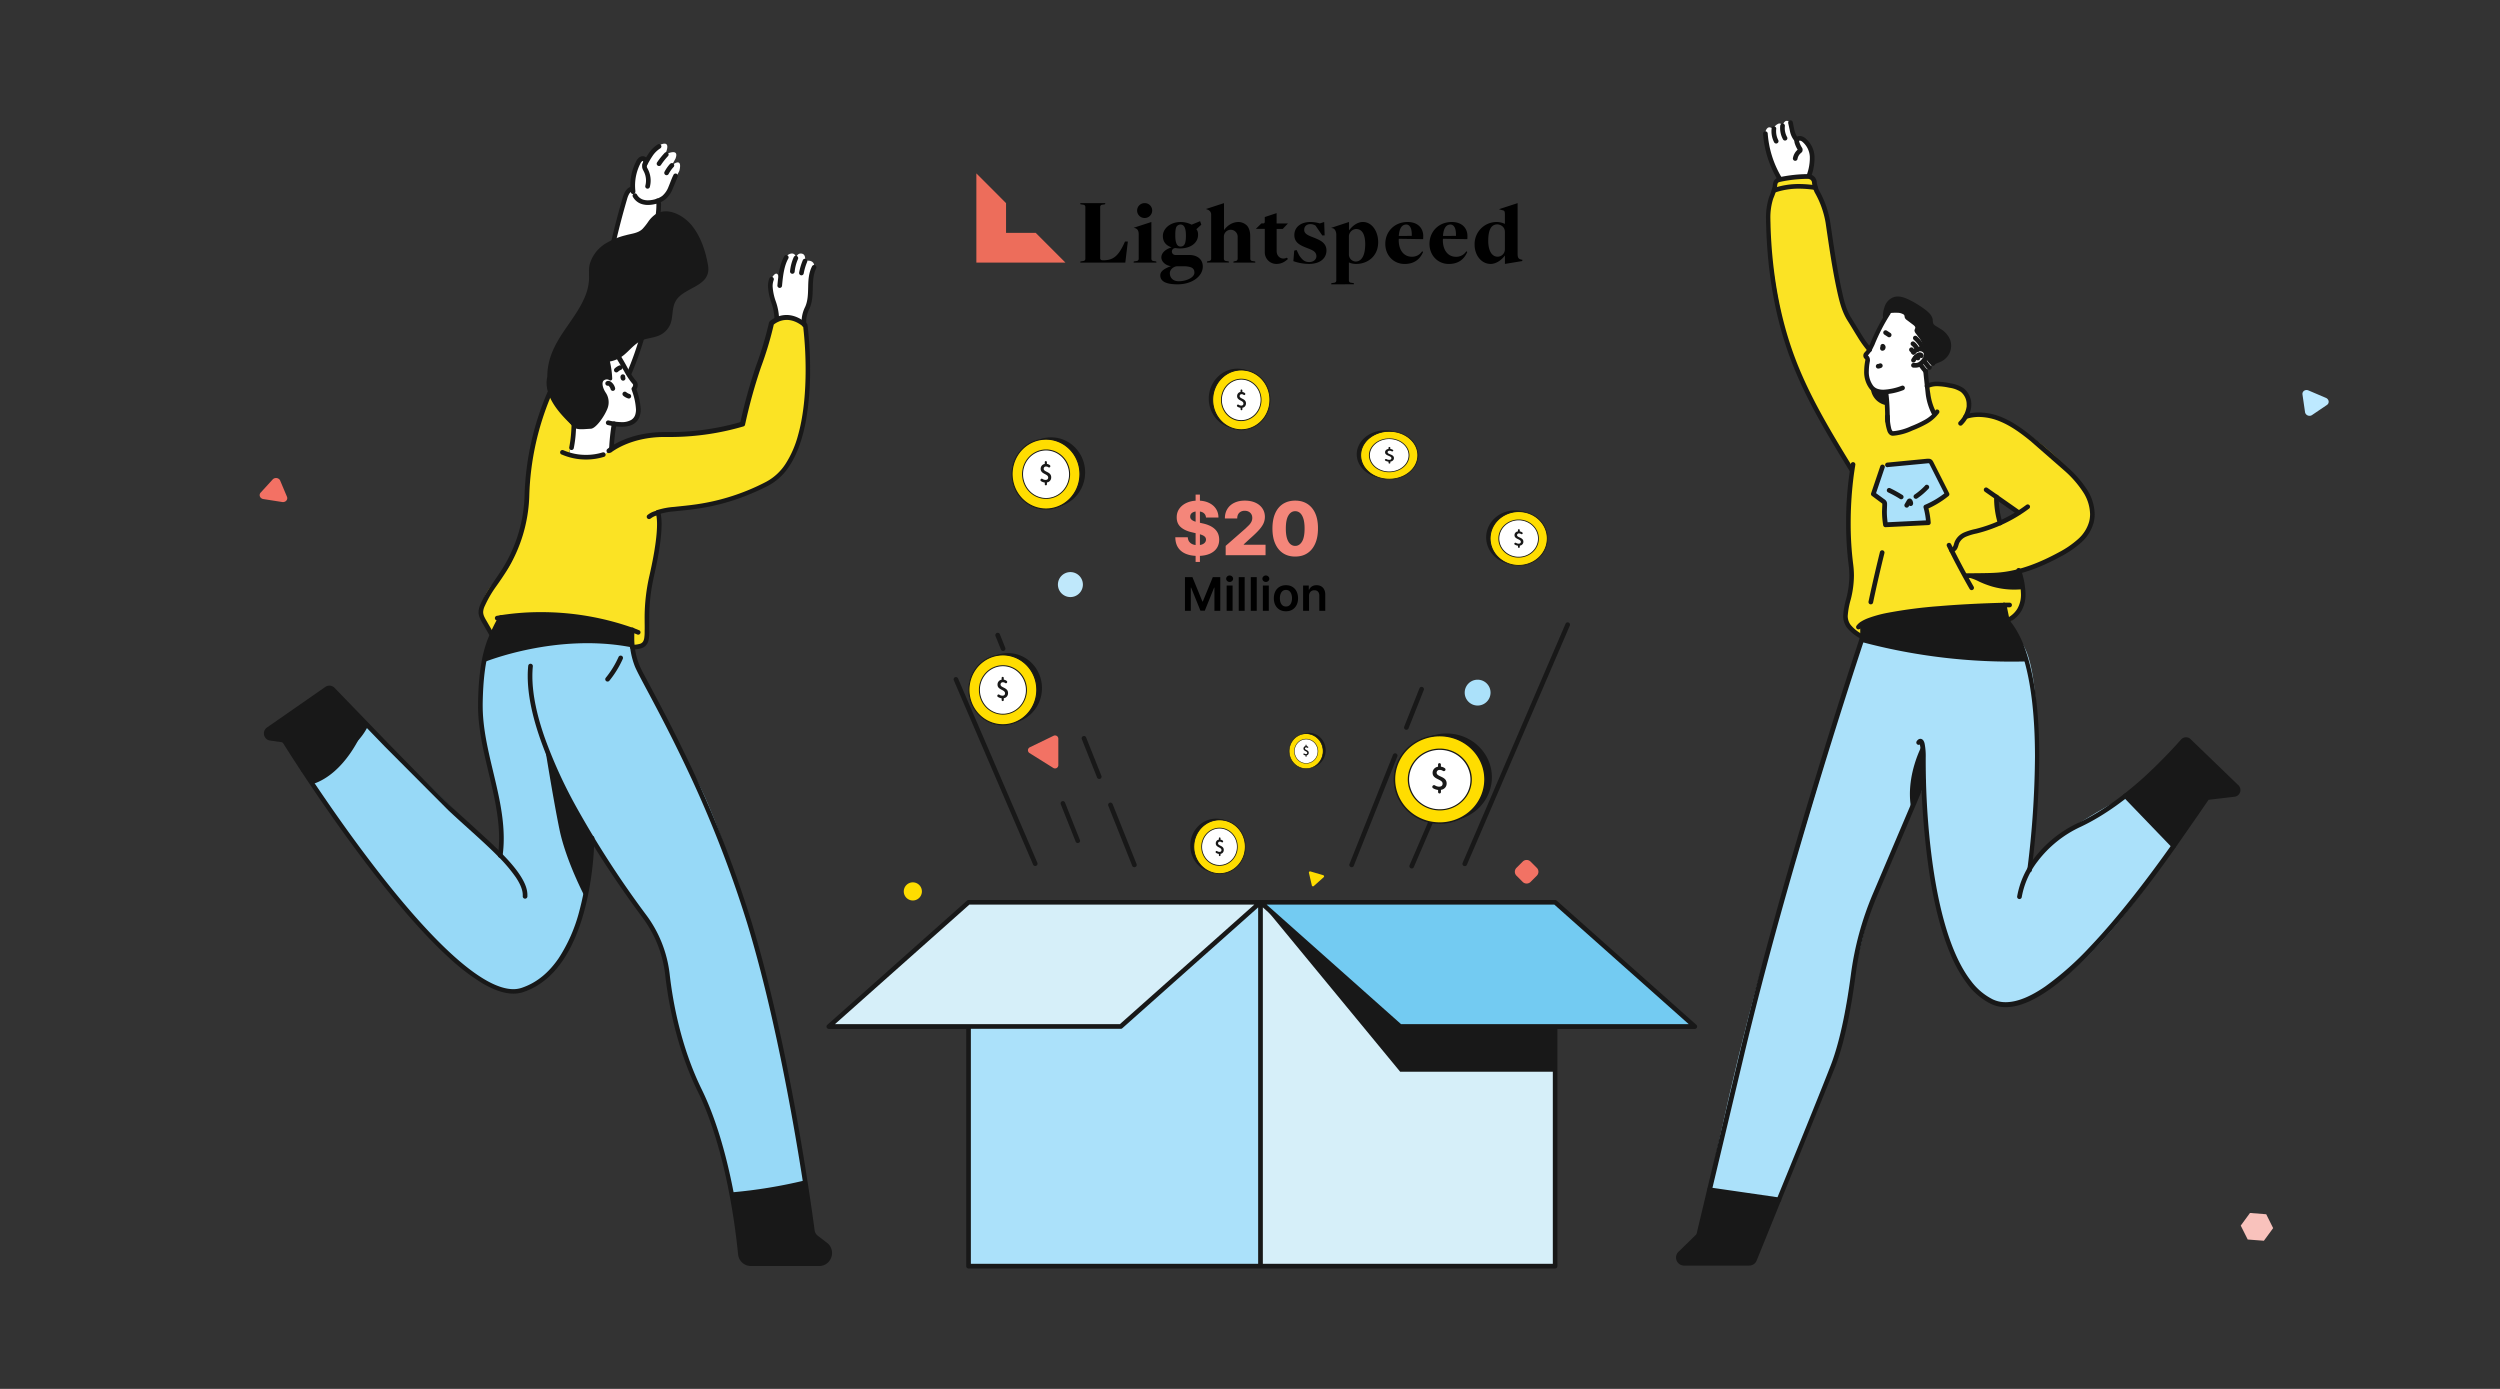 <svg xmlns="http://www.w3.org/2000/svg" width="540" height="300" fill="none" xmlns:v="https://vecta.io/nano"><rect width="100%" height="100%" fill="#333333" stroke="none"/><style><![CDATA[.B{fill:#fff}.C{fill:#181818}.D{fill:#fd0}.E{fill:#abe1fa}]]></style><path d="M335.91 194.889h-63.652v78.599h63.652v-78.599z" fill="#d6eff9"/><path d="M335.91 231.494v-36.613h-63.652l30.178 36.613h33.474z" class="C"/><path d="M366.088 221.729h-63.652l-30.178-26.848h63.652l30.178 26.848z" fill="#73cbf2"/><path d="M272.255 194.889h-63.054v78.599h63.054v-78.599z" class="E"/><path d="M179.031 221.729h63.054l30.172-26.848h-63.055l-30.171 26.848z" fill="#d6eff9"/><path d="M319.167 152.397a2.79 2.79 0 1 0 0-5.581 2.79 2.79 0 1 0 0 5.581z" class="E"/><path d="M231.207 128.966a2.7 2.7 0 0 0 2.698-2.697 2.7 2.7 0 0 0-2.698-2.698 2.7 2.7 0 0 0-2.697 2.698c0 1.49 1.207 2.697 2.697 2.697z" fill="#bfe8fb"/><path d="M197.174 194.504c1.081 0 1.957-.876 1.957-1.957a1.96 1.96 0 0 0-1.957-1.958 1.96 1.96 0 0 0-1.957 1.958c0 1.081.876 1.957 1.957 1.957z" class="D"/><path d="M328.903 186.105l-1.343 1.344c-.47.47-.47 1.231 0 1.701l1.343 1.344c.47.469 1.232.469 1.701 0l1.344-1.344c.47-.47.47-1.231 0-1.701l-1.344-1.344c-.469-.47-1.231-.47-1.701 0zm-101.365-20.214l-5.188-3.245c-.102-.069-.184-.163-.238-.273a.71.71 0 0 1-.074-.354c.007-.122.045-.241.11-.344s.158-.189.266-.246l5.181-2.513a.71.71 0 0 1 .34-.061.72.72 0 0 1 .329.106c.099.062.182.148.24.249a.71.71 0 0 1 .095.333v5.758c-.005.121-.041.24-.105.343a.72.72 0 0 1-.26.249c-.106.059-.226.09-.348.09s-.242-.032-.348-.092z" fill="#f27264"/><path d="M283.354 191.252l-.626-2.719c-.011-.043-.01-.089.003-.132s.036-.082.069-.113.072-.053.116-.063.089-.01.132.002l2.776.819c.043.014.081.039.111.072s.051.074.061.118a.26.26 0 0 1-.007.133.25.25 0 0 1-.073.111l-2.135 1.9c-.033.032-.073.054-.117.064s-.09.01-.134-.003a.26.26 0 0 1-.113-.071c-.031-.033-.053-.073-.063-.118z" class="D"/><path d="M366.421 221.366l-30.178-26.84c-.025-.019-.051-.035-.078-.05l-.064-.036a.46.46 0 0 0-.193-.043H209.217c-.065 0-.128.015-.186.043l-.064.036-.085.05-30.185 26.84a.5.5 0 0 0-.136.555c.037.095.102.177.185.235a.51.51 0 0 0 .285.092h29.673v51.246a.49.49 0 0 0 .142.356.52.52 0 0 0 .356.15h126.692c.134-.001.262-.055.356-.15.048-.045.087-.101.112-.162s.039-.127.038-.194v-51.246h29.672a.52.52 0 0 0 .285-.093c.083-.058.148-.139.185-.234s.045-.197.024-.296a.51.51 0 0 0-.145-.259zm-30.698-25.979l29.04 25.829h-62.136l-29.047-25.829h62.143zm-155.375 25.829l29.046-25.829h61.546l-29.047 25.829h-61.545zm29.36 51.759v-50.748h32.377a.53.53 0 0 0 .335-.128l29.338-26.1v76.976h-62.05zm125.702 0h-62.634v-76.976l29.324 26.079c.093.08.212.125.335.128h32.975v50.769zm-19.222-85.93c.061.027.126.042.193.043s.132-.011.194-.035a.5.5 0 0 0 .165-.108.49.49 0 0 0 .11-.163l22.25-51.702a.51.51 0 0 0-.027-.36.5.5 0 0 0-.261-.25c-.114-.049-.243-.053-.36-.013a.51.51 0 0 0-.278.232l-22.249 51.701c-.026.061-.039.125-.04.191a.48.48 0 0 0 .142.354c.046.047.101.084.161.11zm-11.46.505a.51.51 0 0 0 .385.005c.124-.049.224-.146.277-.268l4.228-9.83c.026-.06.041-.126.042-.192a.48.48 0 0 0-.035-.194c-.024-.062-.061-.118-.108-.165a.52.52 0 0 0-.163-.111.5.5 0 0 0-.191-.042c-.066-.001-.131.011-.192.035a.5.5 0 0 0-.163.108c-.047.046-.084.102-.109.163l-4.235 9.829c-.052.123-.054.261-.004.385a.5.5 0 0 0 .268.277zm-12.955-.27c.061.025.126.038.192.038a.49.49 0 0 0 .191-.04.48.48 0 0 0 .16-.111.49.49 0 0 0 .105-.164l9.395-23.581c.028-.062.042-.129.043-.198a.51.51 0 0 0-.037-.198.52.52 0 0 0-.283-.279.5.5 0 0 0-.199-.035c-.068.002-.135.018-.197.046a.51.51 0 0 0-.164.12.53.53 0 0 0-.103.174l-9.388 23.573a.5.5 0 0 0-.037.194c.001.067.015.133.041.194a.51.51 0 0 0 .114.162c.048.046.105.082.167.105zm15.479-38.883c-.061-.025-.126-.038-.192-.038s-.13.014-.191.04-.115.064-.16.111a.5.5 0 0 0-.105.165l-3.295 8.277c-.024.062-.036.127-.036.193s.015.131.042.191a.5.5 0 0 0 .111.161.51.51 0 0 0 .164.107c.061.024.127.036.192.035a.51.51 0 0 0 .353-.152.49.49 0 0 0 .106-.164l3.296-8.278c.024-.061.036-.127.034-.192s-.015-.131-.042-.191-.064-.115-.112-.16a.52.52 0 0 0-.165-.105zm4.669 19.587c.125.049.264.047.386-.006a.51.51 0 0 0 .269-.278l1.345-3.381a.5.5 0 0 0-.007-.386c-.053-.123-.153-.22-.277-.269a.51.51 0 0 0-.193-.035c-.066.002-.13.016-.191.043a.5.5 0 0 0-.16.112.48.48 0 0 0-.104.165l-1.353 3.381c-.047.124-.043.263.01.385a.51.51 0 0 0 .275.269zm-67.366 19.018c.05.124.147.224.271.277s.263.054.387.004a.5.5 0 0 0 .277-.271c.053-.123.054-.263.004-.387l-5.167-12.947a.49.49 0 0 0-.106-.164c-.046-.048-.101-.085-.161-.112a.51.51 0 0 0-.192-.041.49.49 0 0 0-.356.142c-.048.046-.085.101-.112.161a.51.51 0 0 0-.041.191.49.49 0 0 0 .036.193l5.16 12.954zm-10.605-27.993c-.061.025-.117.061-.165.107a.5.5 0 0 0-.111.162.49.49 0 0 0-.039.193.49.49 0 0 0 .038.193l3.295 8.278c.051.123.148.221.271.273a.5.5 0 0 0 .384.004.49.49 0 0 0 .165-.104.5.5 0 0 0 .151-.352c0-.066-.013-.131-.038-.191l-3.296-8.278c-.023-.062-.059-.119-.105-.167a.51.51 0 0 0-.162-.114c-.061-.026-.127-.04-.193-.041a.5.5 0 0 0-.195.037zm-4.541 14.057c-.123.05-.221.145-.274.266a.51.51 0 0 0-.011.382l3.246 8.143a.5.5 0 0 0 .264.217c.111.039.232.037.342-.005a.5.5 0 0 0 .259-.223c.057-.102.076-.223.053-.338l-3.245-8.143a.49.49 0 0 0-.099-.166.5.5 0 0 0-.155-.116c-.059-.028-.123-.044-.189-.046s-.13.007-.191.029zm-11.777-30.506c-.123.051-.222.148-.275.27s-.057.26-.01.385l3.645 9.146c.024.061.06.117.106.165a.51.51 0 0 0 .161.111.5.5 0 0 0 .191.041.49.49 0 0 0 .357-.142.51.51 0 0 0 .117-.545l-3.637-9.146a.51.51 0 0 0-.269-.278c-.122-.053-.261-.056-.386-.007zm-2.322-5.843c-.123.051-.222.148-.275.27s-.057.26-.01.385l1.182 2.932c.024.062.06.117.106.165a.51.51 0 0 0 .352.152.51.51 0 0 0 .357-.142.5.5 0 0 0 .152-.352.51.51 0 0 0-.035-.193l-1.167-2.932c-.025-.063-.061-.12-.108-.168a.49.49 0 0 0-.164-.113.48.48 0 0 0-.194-.041.5.5 0 0 0-.196.037zm-9.29 10.22l17.147 39.859a.5.5 0 0 0 .277.231c.117.041.246.036.361-.012a.51.51 0 0 0 .26-.251c.053-.112.063-.241.027-.36l-17.153-39.858c-.052-.122-.15-.218-.273-.267a.5.5 0 0 0-.382.004c-.122.052-.218.15-.267.273a.5.5 0 0 0 .003.381z" class="C"/><path d="M258.252 121.384v-14.545h.931v14.545h-.931zm2.244-9.602c-.038-.417-.207-.741-.506-.972s-.718-.352-1.267-.352c-.363 0-.667.047-.909.142s-.424.226-.545.392-.184.351-.188.563c-.007.174.027.327.102.46a1.17 1.17 0 0 0 .341.352 2.62 2.62 0 0 0 .546.262 5.62 5.62 0 0 0 .716.198l1 .228c.575.125 1.083.291 1.522.5.444.208.815.456 1.114.744s.532.619.687.994.235.796.239 1.262c-.004.735-.189 1.365-.557 1.892s-.896.93-1.585 1.21-1.513.42-2.483.42-1.822-.145-2.545-.437-1.286-.735-1.688-1.33-.608-1.346-.619-2.255h2.693c.023.375.123.687.301.937a1.65 1.65 0 0 0 .733.568c.315.129.678.194 1.091.194.379 0 .701-.052.966-.154s.475-.244.619-.426.218-.39.222-.625c-.004-.22-.072-.407-.205-.562s-.337-.296-.613-.41-.622-.225-1.046-.323l-1.216-.285c-1.007-.231-1.801-.604-2.38-1.119s-.868-1.22-.864-2.102c-.004-.72.189-1.351.58-1.892s.929-.964 1.619-1.267 1.475-.455 2.358-.455c.901 0 1.684.154 2.346.46.667.303 1.184.73 1.552 1.279s.554 1.185.562 1.909h-2.693zm4.25 8.148v-2.023l4.244-3.716.813-.79c.223-.242.394-.485.511-.727a1.84 1.84 0 0 0 .176-.801c0-.322-.07-.597-.21-.824s-.333-.409-.58-.534-.528-.188-.846-.188-.604.067-.847.199a1.38 1.38 0 0 0-.568.563c-.133.246-.199.545-.199.898h-2.665c0-.792.178-1.476.534-2.052s.857-1.019 1.5-1.329c.648-.315 1.4-.472 2.256-.472.883 0 1.65.148 2.301.443s1.156.709 1.512 1.239.539 1.138.539 1.835c0 .443-.089.883-.267 1.318s-.498.917-.96 1.444-1.11 1.157-1.954 1.892l-1.392 1.284v.074h4.715v2.267h-8.613zm15.015.284c-1.015 0-1.89-.241-2.625-.722s-1.301-1.18-1.698-2.085-.595-2.002-.591-3.278.202-2.36.596-3.25.962-1.574 1.693-2.04 1.61-.705 2.625-.705 1.891.235 2.625.705 1.307 1.146 1.705 2.04.595 1.977.591 3.25c0 1.28-.199 2.375-.597 3.284s-.964 1.604-1.699 2.085-1.606.716-2.625.716zm0-2.301c.607 0 1.097-.309 1.472-.926s.561-1.574.557-2.858c0-.841-.085-1.535-.256-2.08s-.407-.958-.71-1.227a1.55 1.55 0 0 0-1.063-.404c-.602 0-1.089.305-1.46.915s-.558 1.538-.562 2.796c-.004.852.077 1.558.244 2.119s.409.979.716 1.256c.307.272.661.409 1.062.409z" fill="#f4867a"/><path d="M255.95 124.657h1.612l2.159 5.27h.085l2.16-5.27h1.612v7.273h-1.264v-4.997h-.068l-2.01 4.975h-.944l-2.01-4.985h-.068v5.007h-1.264v-7.273zm9.006 7.273v-5.455h1.285v5.455h-1.285zm.646-6.229a.75.75 0 0 1-.526-.202c-.146-.138-.22-.302-.22-.494a.65.65 0 0 1 .22-.494c.147-.137.322-.206.526-.206s.381.069.526.206a.65.65 0 0 1 .22.494c0 .192-.074.356-.22.494s-.32.202-.526.202zm3.247-1.044v7.273h-1.286v-7.273h1.286zm2.607 0v7.273h-1.286v-7.273h1.286zm1.322 7.273v-5.455h1.285v5.455h-1.285zm.646-6.229c-.203 0-.379-.067-.525-.202s-.221-.302-.221-.494.074-.359.221-.494a.74.74 0 0 1 .525-.206c.206 0 .381.069.526.206s.22.3.22.494-.073.356-.22.494-.32.202-.526.202zm4.341 6.335c-.533 0-.995-.117-1.385-.351a2.39 2.39 0 0 1-.909-.984c-.214-.421-.32-.914-.32-1.477s.106-1.057.32-1.481.518-.753.909-.987.852-.352 1.385-.352.994.117 1.385.352.692.563.905.987.323.917.323 1.481-.107 1.056-.323 1.477-.515.749-.905.984-.853.351-1.385.351zm.007-1.03c.289 0 .53-.079.724-.238s.339-.376.433-.646a2.65 2.65 0 0 0 .146-.902 2.66 2.66 0 0 0-.146-.905c-.094-.273-.239-.489-.433-.65s-.435-.242-.724-.242c-.296 0-.542.081-.739.242s-.34.377-.437.65-.142.571-.142.905.048.632.142.902.243.485.437.646.443.238.739.238zm4.983-2.272v3.196h-1.286v-5.455h1.229v.927h.064c.125-.305.325-.548.6-.728s.619-.27 1.026-.27c.377 0 .705.081.984.242a1.62 1.62 0 0 1 .653.699c.157.306.234.676.231 1.112v3.473h-1.285v-3.274c0-.365-.095-.65-.284-.856s-.447-.309-.778-.309c-.225 0-.425.049-.6.149a1.04 1.04 0 0 0-.409.422c-.097.185-.145.409-.145.672z" fill="#000"/><g clip-path="url(#A)"><path d="M310.973 177.815c5.406 0 9.788-4.231 9.788-9.45s-4.382-9.449-9.788-9.449-9.787 4.23-9.787 9.449 4.382 9.45 9.787 9.45z" class="D"/><path d="M317.743 168.364c0-3.61-3.031-6.537-6.771-6.537s-6.771 2.927-6.771 6.537 3.032 6.538 6.771 6.538 6.771-2.927 6.771-6.538z" class="B"/><g class="C"><path d="M315.374 176.914l-.673.179c2.302-.9 4.164-2.612 5.206-4.789a9.14 9.14 0 0 0 .407-6.932c-.781-2.276-2.431-4.181-4.613-5.326a10.09 10.09 0 0 0-7.139-.839l.652-.245c1.227-.416 2.527-.592 3.825-.517s2.568.398 3.735.951a9.76 9.76 0 0 1 3.063 2.272c.855.946 1.506 2.047 1.915 3.239a9.15 9.15 0 0 1 .468 3.702c-.1 1.251-.458 2.471-1.051 3.588s-1.412 2.109-2.407 2.917a9.91 9.91 0 0 1-3.388 1.791v.009zm-2.9-7.709c0-1.554-2.162-1.369-2.162-2.29a.59.59 0 0 1 .048-.251.6.6 0 0 1 .153-.208.61.61 0 0 1 .228-.128.65.65 0 0 1 .263-.024c.24-.003.475.071.667.212.078.047.172.064.262.047s.171-.066.226-.137a.34.34 0 0 0 .067-.25.35.35 0 0 0-.126-.227 1.79 1.79 0 0 0-.865-.348v-.465a.29.29 0 0 0-.09-.211c-.058-.056-.136-.088-.218-.088s-.161.032-.219.088a.29.29 0 0 0-.09.211v.479c-.335.041-.642.202-.86.451s-.331.568-.316.894c0 1.434 2.161 1.294 2.161 2.307 0 .412-.247.653-.763.653a1.68 1.68 0 0 1-.898-.28.37.37 0 0 0-.267-.042c-.091.02-.17.073-.221.149l-.016.024c-.053.076-.073.169-.055.259a.35.35 0 0 0 .151.221c.33.204.704.333 1.093.379v.459c0 .079.033.154.091.21s.136.088.218.088.16-.032.218-.088.091-.131.091-.21v-.486c.349-.041.67-.208.898-.467a1.32 1.32 0 0 0 .331-.931zm4.94-2.898l.145-.047c-.549-1.592-1.7-2.926-3.222-3.736a7.14 7.14 0 0 0-4.993-.636c-1.688.402-3.157 1.402-4.116 2.802a6.49 6.49 0 0 0-1.056 4.754c.279 1.657 1.194 3.151 2.562 4.185s3.091 1.534 4.824 1.398a7.01 7.01 0 0 0 4.526-2.13c1.178-1.234 1.832-2.851 1.83-4.53a6.44 6.44 0 0 0-.355-2.107l-.145.047-.148.048c.282.799.398 1.643.34 2.485a6.21 6.21 0 0 1-.676 2.419 6.43 6.43 0 0 1-1.588 1.983c-.66.553-1.426.974-2.255 1.24a6.85 6.85 0 0 1-2.577.307c-.871-.063-1.721-.292-2.5-.674a6.57 6.57 0 0 1-2.039-1.55 6.33 6.33 0 0 1-1.265-2.188 6.12 6.12 0 0 1-.34-2.013 6.26 6.26 0 0 1 1.577-4.146c1.019-1.157 2.433-1.925 3.986-2.167s3.145.058 4.49.847 2.354 2.015 2.847 3.457l.148-.048z"/><path d="M320.26 165.38l.149-.048c-.788-2.289-2.439-4.207-4.625-5.374a10.25 10.25 0 0 0-7.173-.922c-2.427.574-4.54 2.009-5.92 4.02s-1.925 4.448-1.527 6.829 1.71 4.53 3.675 6.019 4.439 2.21 6.929 2.018 4.814-1.283 6.509-3.055 2.637-4.094 2.638-6.506a9.3 9.3 0 0 0-.506-3.023l-.149.048-.145.045a8.98 8.98 0 0 1 .026 5.742c-.62 1.869-1.837 3.5-3.477 4.659a9.85 9.85 0 0 1-5.651 1.794c-2.032.006-4.014-.609-5.662-1.758s-2.876-2.772-3.509-4.637a8.98 8.98 0 0 1-.013-5.742c.624-1.868 1.844-3.496 3.487-4.652s3.621-1.78 5.654-1.783c2.025 0 3.999.616 5.64 1.761s2.869 2.76 3.505 4.616l.145-.051z"/></g></g><g clip-path="url(#B)"><path d="M225.933 109.978c4.054 0 7.34-3.385 7.34-7.56s-3.286-7.56-7.34-7.56-7.341 3.385-7.341 7.56 3.286 7.56 7.341 7.56z" class="D"/><path d="M231.01 102.417c0-2.888-2.274-5.23-5.078-5.23s-5.078 2.341-5.078 5.23 2.273 5.23 5.078 5.23 5.078-2.342 5.078-5.23z" class="B"/><g class="C"><path d="M229.233 109.256c-.166.058-.335.098-.504.143 1.727-.719 3.123-2.089 3.905-3.831a7.76 7.76 0 0 0 .305-5.545c-.586-1.821-1.823-3.345-3.46-4.261a7.15 7.15 0 0 0-5.354-.672l.489-.196c.92-.333 1.895-.474 2.869-.414a7.18 7.18 0 0 1 2.801.761 7.38 7.38 0 0 1 2.297 1.818 7.63 7.63 0 0 1 1.436 2.591 7.77 7.77 0 0 1 .351 2.961 7.74 7.74 0 0 1-.788 2.871c-.446.894-1.059 1.687-1.806 2.333a7.3 7.3 0 0 1-2.541 1.433v.007zm-2.174-6.167c0-1.242-1.621-1.094-1.621-1.831-.002-.069.01-.137.036-.201a.48.48 0 0 1 .114-.166c.049-.047.108-.082.171-.103s.131-.027.197-.019c.181-.003.357.057.501.169.058.038.129.052.196.039s.129-.053.17-.111a.28.28 0 0 0 .05-.199.29.29 0 0 0-.094-.182 1.3 1.3 0 0 0-.649-.279v-.372a.24.24 0 0 0-.068-.169c-.043-.045-.102-.07-.163-.07s-.121.025-.164.07a.24.24 0 0 0-.068.169v.384c-.251.033-.481.162-.645.361a1.06 1.06 0 0 0-.237.715c0 1.147 1.621 1.035 1.621 1.846 0 .329-.186.522-.572.522-.241-.005-.476-.083-.674-.224-.06-.038-.132-.05-.2-.034a.27.27 0 0 0-.166.119l-.012.02c-.039.06-.054.135-.041.207s.054.135.113.177a1.92 1.92 0 0 0 .82.302v.368c0 .063.024.124.068.168s.102.07.164.07.12-.025.163-.07.068-.105.068-.168v-.389a1.04 1.04 0 0 0 .674-.374c.17-.207.259-.473.248-.745zm3.706-2.318l.109-.038c-.413-1.274-1.276-2.341-2.417-2.989a5.05 5.05 0 0 0-3.745-.508c-1.266.322-2.368 1.121-3.087 2.241a5.47 5.47 0 0 0-.792 3.803c.209 1.325.895 2.521 1.922 3.349a5.08 5.08 0 0 0 3.617 1.118c1.299-.109 2.512-.717 3.395-1.704a5.43 5.43 0 0 0 1.373-3.624 5.54 5.54 0 0 0-.266-1.686l-.109.038-.111.038a5.27 5.27 0 0 1 .255 1.988 5.26 5.26 0 0 1-.507 1.936c-.292.604-.696 1.143-1.191 1.585a4.95 4.95 0 0 1-1.692.993 4.84 4.84 0 0 1-1.932.245 4.83 4.83 0 0 1-1.875-.539c-.585-.305-1.105-.727-1.53-1.24s-.748-1.108-.949-1.751c-.169-.519-.255-1.062-.254-1.609a5.2 5.2 0 0 1 1.182-3.317 4.93 4.93 0 0 1 2.99-1.734 4.84 4.84 0 0 1 3.367.678c1.009.631 1.766 1.612 2.136 2.765l.111-.038z"/><path d="M232.9 100.03l.111-.038c-.59-1.831-1.829-3.366-3.468-4.3s-3.561-1.197-5.38-.737-3.405 1.607-4.44 3.216a7.86 7.86 0 0 0-1.145 5.464c.298 1.905 1.282 3.624 2.756 4.815s3.329 1.768 5.197 1.614 3.61-1.026 4.881-2.443a7.81 7.81 0 0 0 1.979-5.206c0-.821-.129-1.638-.38-2.418l-.111.038-.109.036c.478 1.491.484 3.099.019 4.594a7.42 7.42 0 0 1-2.608 3.727c-1.229.928-2.713 1.43-4.237 1.435s-3.011-.487-4.247-1.406a7.42 7.42 0 0 1-2.632-3.709c-.474-1.492-.478-3.1-.01-4.594s1.384-2.797 2.615-3.722 2.717-1.424 4.241-1.426a7.08 7.08 0 0 1 4.23 1.409 7.43 7.43 0 0 1 2.629 3.692l.109-.04z"/></g></g><g clip-path="url(#C)"><path d="M216.612 156.581c4.054 0 7.341-3.385 7.341-7.56s-3.287-7.56-7.341-7.56-7.341 3.385-7.341 7.56 3.287 7.56 7.341 7.56z" class="D"/><path d="M221.69 149.02c0-2.888-2.274-5.23-5.079-5.23s-5.078 2.342-5.078 5.23 2.274 5.23 5.078 5.23 5.079-2.342 5.079-5.23z" class="B"/><g class="C"><path d="M219.913 155.859c-.167.058-.336.098-.505.143 1.727-.719 3.123-2.089 3.905-3.831a7.76 7.76 0 0 0 .305-5.545c-.586-1.821-1.823-3.345-3.46-4.261a7.14 7.14 0 0 0-5.353-.671l.488-.196c.92-.333 1.896-.473 2.869-.414a7.16 7.16 0 0 1 2.801.761c.875.443 1.657 1.061 2.298 1.818a7.62 7.62 0 0 1 1.436 2.591 7.79 7.79 0 0 1 .351 2.961c-.075 1.002-.343 1.978-.789 2.871a7.54 7.54 0 0 1-1.805 2.333 7.29 7.29 0 0 1-2.541 1.433v.007zm-2.175-6.167c0-1.242-1.621-1.094-1.621-1.831-.002-.069.011-.137.037-.201s.064-.12.114-.166a.45.45 0 0 1 .171-.103c.064-.021.131-.027.197-.019a.79.79 0 0 1 .5.169.27.27 0 0 0 .197.039.27.27 0 0 0 .169-.111c.041-.057.059-.128.051-.199s-.042-.136-.095-.182a1.3 1.3 0 0 0-.648-.279v-.372c0-.063-.025-.124-.068-.168a.23.23 0 0 0-.164-.07c-.062 0-.12.025-.163.07s-.068.105-.068.168v.384c-.252.033-.482.162-.645.361a1.06 1.06 0 0 0-.238.715c0 1.147 1.621 1.035 1.621 1.846 0 .329-.185.522-.572.522-.241-.005-.475-.083-.673-.224-.06-.038-.132-.05-.2-.034a.27.27 0 0 0-.166.12l-.012.019a.28.28 0 0 0-.041.207c.013.072.054.135.113.177a1.92 1.92 0 0 0 .82.302v.368a.24.24 0 0 0 .067.168.23.23 0 0 0 .164.07c.062 0 .121-.025.164-.07s.068-.105.068-.168v-.389a1.04 1.04 0 0 0 .673-.373 1.1 1.1 0 0 0 .248-.746zm3.706-2.318l.109-.038c-.412-1.274-1.275-2.341-2.417-2.989s-2.478-.829-3.744-.508-2.368 1.121-3.087 2.241-1.002 2.478-.792 3.803.895 2.521 1.922 3.349a5.08 5.08 0 0 0 3.617 1.118c1.299-.109 2.511-.717 3.395-1.704a5.44 5.44 0 0 0 1.373-3.624 5.51 5.51 0 0 0-.267-1.686l-.109.038-.111.038a5.23 5.23 0 0 1 .255 1.988 5.22 5.22 0 0 1-.507 1.936c-.291.604-.696 1.143-1.191 1.586s-1.069.779-1.691.992a4.84 4.84 0 0 1-3.808-.294c-.584-.305-1.104-.727-1.529-1.24a5.14 5.14 0 0 1-.949-1.751c-.169-.519-.255-1.062-.255-1.609a5.2 5.2 0 0 1 1.183-3.317c.765-.926 1.825-1.541 2.99-1.734a4.84 4.84 0 0 1 3.367.678c1.008.631 1.765 1.611 2.135 2.765l.111-.038z"/><path d="M223.58 146.633l.111-.038c-.591-1.832-1.829-3.367-3.469-4.3a7.26 7.26 0 0 0-5.38-.737c-1.819.459-3.405 1.607-4.439 3.215s-1.444 3.559-1.146 5.464 1.283 3.624 2.757 4.815a7.3 7.3 0 0 0 5.196 1.614c1.868-.154 3.611-1.026 4.882-2.443s1.978-3.276 1.978-5.205a7.9 7.9 0 0 0-.379-2.419l-.111.038-.109.036c.477 1.491.484 3.099.019 4.594s-1.378 2.8-2.608 3.728-2.713 1.429-4.238 1.434-3.011-.487-4.246-1.406-2.158-2.217-2.632-3.709-.478-3.1-.01-4.594 1.383-2.797 2.615-3.722 2.716-1.424 4.241-1.426a7.08 7.08 0 0 1 4.23 1.409 7.43 7.43 0 0 1 2.629 3.692l.109-.04z"/></g></g><g clip-path="url(#D)"><path d="M282.122 166.04c2.027 0 3.67-1.693 3.67-3.78s-1.643-3.78-3.67-3.78-3.671 1.692-3.671 3.78 1.643 3.78 3.671 3.78z" class="D"/><path d="M284.66 162.26c0-1.445-1.136-2.615-2.539-2.615s-2.539 1.17-2.539 2.615 1.137 2.615 2.539 2.615 2.539-1.171 2.539-2.615z" class="B"/><g class="C"><path d="M283.771 165.679c-.083.029-.168.049-.252.072.863-.36 1.561-1.045 1.952-1.916a3.88 3.88 0 0 0 .153-2.772c-.293-.911-.912-1.673-1.73-2.131a3.57 3.57 0 0 0-2.677-.335l.244-.098a3.56 3.56 0 0 1 1.435-.207 3.6 3.6 0 0 1 1.4.38c.438.222.828.531 1.149.909s.564.819.718 1.296a3.88 3.88 0 0 1 .175 1.48c-.037.501-.171.989-.394 1.436a3.76 3.76 0 0 1-.902 1.166c-.374.324-.806.567-1.271.717v.003zm-1.086-3.083c0-.621-.811-.547-.811-.916-.001-.034.005-.068.018-.1s.033-.06.057-.083a.23.23 0 0 1 .086-.052c.032-.01.065-.013.099-.009.09-.002.178.028.25.084.029.019.064.026.098.02a.14.14 0 0 0 .085-.056c.02-.028.029-.064.025-.099s-.021-.068-.047-.091c-.094-.076-.206-.124-.325-.14v-.186a.12.12 0 0 0-.034-.084c-.021-.022-.051-.035-.081-.035s-.061.013-.082.035a.12.12 0 0 0-.034.084v.192c-.126.017-.241.081-.323.181a.53.53 0 0 0-.118.357c0 .574.81.518.81.923 0 .165-.092.261-.286.261-.12-.002-.238-.041-.337-.112-.03-.019-.066-.025-.1-.017s-.064.03-.083.06l-.006.01c-.019.03-.027.067-.02.103s.027.068.056.089c.124.081.264.133.41.151v.184a.12.12 0 0 0 .034.084c.022.022.051.035.082.035s.06-.013.082-.035a.12.12 0 0 0 .034-.084v-.195c.131-.016.251-.083.337-.186a.55.55 0 0 0 .124-.373zm1.852-1.159l.054-.019c-.206-.637-.638-1.17-1.208-1.494a2.53 2.53 0 0 0-1.873-.255c-.633.16-1.184.561-1.543 1.121s-.501 1.239-.396 1.902a2.69 2.69 0 0 0 .961 1.674 2.54 2.54 0 0 0 1.808.559c.65-.054 1.256-.359 1.698-.852a2.71 2.71 0 0 0 .686-1.812c0-.287-.045-.571-.133-.843l-.054.019-.056.019c.106.319.149.657.128.994s-.108.666-.254.968-.348.572-.595.793a2.47 2.47 0 0 1-.846.496 2.42 2.42 0 0 1-.966.123c-.327-.026-.646-.117-.938-.27a2.5 2.5 0 0 1-.765-.62c-.212-.257-.374-.554-.474-.875a2.62 2.62 0 0 1-.127-.805 2.6 2.6 0 0 1 .591-1.659c.382-.462.912-.77 1.495-.867a2.42 2.42 0 0 1 1.683.339c.504.315.883.806 1.068 1.383l.056-.019z"/><path d="M285.603 161.066l.056-.019c-.295-.916-.914-1.683-1.734-2.15s-1.781-.598-2.69-.369-1.703.804-2.22 1.608a3.93 3.93 0 0 0-.573 2.732c.149.952.641 1.812 1.378 2.408s1.665.883 2.599.806 1.805-.513 2.44-1.221.989-1.638.99-2.603c0-.411-.065-.819-.19-1.209l-.056.019-.054.018c.239.746.242 1.55.009 2.297s-.689 1.4-1.303 1.864a3.54 3.54 0 0 1-2.119.717 3.53 3.53 0 0 1-2.124-.703 3.71 3.71 0 0 1-1.316-1.855 3.82 3.82 0 0 1-.005-2.297c.234-.747.692-1.398 1.308-1.86s1.358-.712 2.12-.713 1.5.246 2.116.704a3.72 3.72 0 0 1 1.314 1.846l.054-.02z"/></g></g><g clip-path="url(#E)"><path d="M263.413 188.722c3.075 0 5.568-2.606 5.568-5.82s-2.493-5.819-5.568-5.819-5.567 2.605-5.567 5.819 2.492 5.82 5.567 5.82z" class="D"/><path d="M267.266 182.925c.012-2.224-1.703-4.036-3.83-4.049s-3.862 1.78-3.873 4.004 1.702 4.035 3.83 4.048 3.861-1.78 3.873-4.003z" class="B"/><g class="C"><path d="M260.987 188.206l.384.103c-1.312-.538-2.381-1.576-2.989-2.906s-.711-2.85-.287-4.256 1.343-2.59 2.57-3.314a5.35 5.35 0 0 1 4.044-.588l-.373-.144a5.33 5.33 0 0 0-2.16-.244 5.39 5.39 0 0 0-2.085.637 5.64 5.64 0 0 0-1.693 1.424c-.469.586-.823 1.263-1.043 1.992a6.08 6.08 0 0 0-.234 2.257 6.01 6.01 0 0 0 .611 2.179c.338.678.801 1.279 1.361 1.77a5.51 5.51 0 0 0 1.906 1.09h-.012zm3.345-4.632c0-.956-1.23-.844-1.23-1.41a.39.39 0 0 1 .03-.151.37.37 0 0 1 .088-.125.35.35 0 0 1 .128-.077c.048-.015.098-.02.148-.014a.6.6 0 0 1 .381.131.2.2 0 0 0 .142.037c.051-.007.097-.032.13-.072.019-.023.033-.049.041-.077s.012-.058.009-.087-.011-.058-.025-.084-.032-.048-.055-.066c-.142-.117-.312-.191-.492-.215v-.301c0-.049-.018-.095-.051-.13a.17.17 0 0 0-.124-.054c-.046 0-.091.02-.124.054s-.052.081-.052.13v.296a.76.76 0 0 0-.489.277c-.124.153-.188.35-.18.55 0 .883 1.229.797 1.229 1.419 0 .256-.14.404-.433.404-.183-.005-.361-.064-.511-.172-.046-.029-.1-.039-.152-.026s-.097.045-.126.092l-.009.015c-.03.046-.041.104-.031.159s.041.104.086.136a1.45 1.45 0 0 0 .621.233v.288c0 .049.019.096.052.13a.17.17 0 0 0 .124.054c.047 0 .091-.019.124-.054s.052-.081.052-.13v-.299c.199-.025.381-.127.511-.287s.197-.365.188-.574zm.262-4.6a3.74 3.74 0 0 0-1.182-.183c-.838 0-1.655.28-2.331.799s-1.176 1.249-1.427 2.085c-.155.515-.212 1.058-.166 1.597a4.26 4.26 0 0 0 .432 1.542 4.11 4.11 0 0 0 .963 1.252c.397.347.855.609 1.349.771a3.74 3.74 0 0 0 1.182.183 3.82 3.82 0 0 0 2.33-.799c.676-.518 1.176-1.249 1.427-2.085.119-.4.178-.816.175-1.235.001-.875-.266-1.728-.761-2.434s-1.192-1.229-1.991-1.493zm2.41 5.107c-.269.898-.837 1.665-1.601 2.163a3.63 3.63 0 0 1-2.563.549 3.72 3.72 0 0 1-2.286-1.329 4.04 4.04 0 0 1-.906-2.565c0-.401.06-.799.176-1.18l-.084-.028.084.028c.148-.493.388-.951.705-1.347a3.8 3.8 0 0 1 1.145-.962 3.65 3.65 0 0 1 1.409-.431c.493-.045.989.011 1.46.166s.91.405 1.289.737.691.738.92 1.196a4.05 4.05 0 0 1 .412 1.473 4.1 4.1 0 0 1-.158 1.527l-.002.003z"/><path d="M265.11 177.261a5.43 5.43 0 0 0-3.485.037c-1.129.396-2.109 1.154-2.801 2.167s-1.06 2.227-1.052 3.472.391 2.454 1.096 3.457 1.695 1.747 2.829 2.127a5.41 5.41 0 0 0 3.484-.012c1.131-.387 2.117-1.138 2.815-2.146s1.076-2.22 1.076-3.464a6.08 6.08 0 0 0-1.095-3.499c-.713-1.014-1.718-1.764-2.867-2.139zm3.532 7.358c-.416 1.374-1.313 2.532-2.511 3.245s-2.609.925-3.951.597-2.516-1.175-3.287-2.369-1.082-2.649-.871-4.072.929-2.712 2.009-3.606 2.444-1.33 3.819-1.218 2.657.76 3.593 1.818 1.455 2.446 1.453 3.887c-.001.583-.086 1.162-.254 1.718z"/></g></g><g clip-path="url(#F)"><path d="M268.11 92.842c3.417 0 6.186-2.895 6.186-6.466s-2.769-6.466-6.186-6.466-6.186 2.895-6.186 6.466 2.77 6.466 6.186 6.466z" class="D"/><path d="M272.39 86.401c.013-2.47-1.892-4.484-4.256-4.498s-4.29 1.978-4.303 4.448 1.892 4.484 4.255 4.498 4.291-1.978 4.304-4.448z" class="B"/><g class="C"><path d="M265.413 92.269l.427.114c-1.458-.597-2.646-1.751-3.322-3.228s-.789-3.167-.318-4.729 1.492-2.878 2.856-3.683 2.969-1.038 4.492-.653l-.414-.159a5.93 5.93 0 0 0-2.399-.272c-.81.075-1.597.316-2.317.709a6.24 6.24 0 0 0-1.881 1.581 6.56 6.56 0 0 0-1.159 2.213c-.243.81-.332 1.662-.26 2.508a6.69 6.69 0 0 0 .678 2.422 6.42 6.42 0 0 0 1.513 1.966 6.11 6.11 0 0 0 2.117 1.211h-.013zm3.718-5.146c0-1.063-1.366-.938-1.366-1.566a.44.44 0 0 1 .033-.168.42.42 0 0 1 .097-.139.39.39 0 0 1 .143-.085.38.38 0 0 1 .164-.016c.153-.002.302.048.424.145a.22.22 0 0 0 .158.041c.056-.007.107-.036.144-.08a.25.25 0 0 0 .046-.085c.01-.031.013-.064.01-.097a.25.25 0 0 0-.028-.093.23.23 0 0 0-.061-.074 1.09 1.09 0 0 0-.547-.239v-.334c0-.054-.02-.106-.057-.144a.19.19 0 0 0-.138-.06c-.051 0-.101.022-.138.06s-.057.09-.057.144v.328a.84.84 0 0 0-.543.308.92.92 0 0 0-.2.611c0 .981 1.366.885 1.366 1.577 0 .284-.156.449-.482.449a1.02 1.02 0 0 1-.568-.192.22.22 0 0 0-.169-.029c-.057.014-.107.05-.14.102l-.009.016c-.034.052-.046.116-.035.177a.24.24 0 0 0 .095.151 1.61 1.61 0 0 0 .691.259v.32a.21.21 0 0 0 .057.144.19.19 0 0 0 .276 0c.037-.038.057-.09.057-.144v-.332a.87.87 0 0 0 .568-.319.95.95 0 0 0 .209-.638zm.29-5.112a4.16 4.16 0 0 0-1.313-.204 4.26 4.26 0 0 0-2.59.888c-.751.576-1.307 1.388-1.586 2.317a4.75 4.75 0 0 0-.184 1.775c.05.599.213 1.181.479 1.713a4.54 4.54 0 0 0 1.071 1.391 4.33 4.33 0 0 0 1.498.857 4.16 4.16 0 0 0 1.314.204c.931 0 1.838-.311 2.589-.888s1.306-1.388 1.585-2.317c.132-.444.198-.907.195-1.373 0-.972-.296-1.92-.846-2.704a4.39 4.39 0 0 0-2.212-1.659zm2.678 5.674a4.35 4.35 0 0 1-1.779 2.403 4.04 4.04 0 0 1-2.848.611 4.13 4.13 0 0 1-2.54-1.477 4.49 4.49 0 0 1-1.006-2.85 4.48 4.48 0 0 1 .195-1.312l-.094-.031.094.031a4.45 4.45 0 0 1 .783-1.496 4.23 4.23 0 0 1 1.272-1.069 4.05 4.05 0 0 1 1.566-.479 4.01 4.01 0 0 1 1.623.184 4.13 4.13 0 0 1 1.431.819c.421.369.769.82 1.023 1.329s.409 1.065.458 1.637a4.58 4.58 0 0 1-.176 1.696l-.002.004z"/><path d="M269.993 80.108a6.02 6.02 0 0 0-3.871.041 6.31 6.31 0 0 0-3.113 2.407c-.769 1.125-1.178 2.475-1.169 3.858s.435 2.727 1.218 3.841 1.883 1.942 3.143 2.364a6.02 6.02 0 0 0 3.872-.013 6.3 6.3 0 0 0 3.128-2.385c.776-1.119 1.195-2.467 1.195-3.849a6.76 6.76 0 0 0-1.217-3.888c-.792-1.127-1.908-1.96-3.186-2.376zm3.925 8.175c-.462 1.526-1.458 2.814-2.79 3.605s-2.899 1.028-4.39.663-2.795-1.305-3.652-2.632-1.202-2.943-.968-4.525 1.032-3.013 2.233-4.007 2.715-1.477 4.242-1.354 2.953.845 3.993 2.021 1.616 2.718 1.615 4.318a6.66 6.66 0 0 1-.283 1.909z"/></g></g><g clip-path="url(#G)"><path d="M328.028 122.145c3.417 0 6.186-2.605 6.186-5.819s-2.769-5.82-6.186-5.82-6.186 2.606-6.186 5.82 2.769 5.819 6.186 5.819z" class="D"/><path d="M332.308 116.348c.013-2.223-1.892-4.036-4.256-4.048s-4.29 1.78-4.303 4.003 1.892 4.036 4.255 4.048 4.291-1.78 4.304-4.003z" class="B"/><g class="C"><path d="M325.331 121.629l.427.103c-1.458-.538-2.646-1.576-3.322-2.905s-.789-2.851-.318-4.256 1.491-2.591 2.856-3.315 2.969-.935 4.492-.588l-.414-.143c-.775-.229-1.59-.312-2.4-.245a6.46 6.46 0 0 0-2.316.638c-.721.353-1.36.837-1.881 1.423a5.73 5.73 0 0 0-1.159 1.992c-.243.729-.332 1.496-.26 2.257a5.57 5.57 0 0 0 .678 2.18 5.91 5.91 0 0 0 1.513 1.769c.623.491 1.342.861 2.117 1.09h-.013zm3.718-4.631c0-.957-1.366-.845-1.366-1.41 0-.052.011-.104.033-.152a.39.39 0 0 1 .097-.125c.042-.035.09-.061.143-.076s.109-.021.164-.014c.153-.003.302.043.424.13.046.03.102.043.158.037a.23.23 0 0 0 .144-.072c.021-.022.036-.048.046-.076a.22.22 0 0 0 .01-.088.22.22 0 0 0-.028-.083.23.23 0 0 0-.061-.067 1.15 1.15 0 0 0-.547-.215v-.301c0-.048-.02-.095-.057-.129s-.086-.054-.138-.054a.2.2 0 0 0-.138.054c-.037.035-.057.081-.057.129v.296c-.212.025-.406.124-.543.277a.77.77 0 0 0-.2.551c0 .883 1.366.796 1.366 1.419 0 .255-.156.404-.482.404a1.1 1.1 0 0 1-.568-.173c-.051-.029-.111-.038-.169-.026s-.108.045-.14.092l-.009.015c-.034.047-.046.104-.035.159a.21.21 0 0 0 .095.136 1.73 1.73 0 0 0 .691.234v.288c0 .048.021.095.057.13s.086.053.138.053.102-.019.138-.053.057-.082.057-.13v-.299c.221-.025.424-.128.568-.287a.8.8 0 0 0 .209-.574zm.29-4.6a4.55 4.55 0 0 0-1.313-.184 4.57 4.57 0 0 0-2.59.799c-.751.519-1.307 1.249-1.586 2.085a3.87 3.87 0 0 0-.184 1.597 3.92 3.92 0 0 0 .479 1.542c.266.479.63.905 1.071 1.252s.95.609 1.498.771a4.62 4.62 0 0 0 1.314.184c.931-.001 1.838-.281 2.589-.799a4.13 4.13 0 0 0 1.585-2.085c.132-.4.198-.817.195-1.236 0-.875-.296-1.728-.846-2.434s-1.325-1.229-2.212-1.492zm2.678 5.107c-.299.897-.93 1.665-1.779 2.162a4.4 4.4 0 0 1-2.848.55c-.988-.143-1.89-.615-2.54-1.329a3.8 3.8 0 0 1-1.006-2.566 3.66 3.66 0 0 1 .195-1.18l-.094-.028.094.028a3.88 3.88 0 0 1 .783-1.347 4.15 4.15 0 0 1 1.272-.961 4.37 4.37 0 0 1 1.566-.431c.547-.046 1.099.01 1.623.165a4.29 4.29 0 0 1 1.431.737 4 4 0 0 1 1.023 1.197 3.77 3.77 0 0 1 .458 1.473c.048.514-.012 1.033-.176 1.526l-.002.004z"/><path d="M329.911 110.685a6.65 6.65 0 0 0-3.871.037c-1.254.395-2.344 1.153-3.113 2.166s-1.178 2.228-1.169 3.472a5.68 5.68 0 0 0 1.218 3.457c.783 1.003 1.883 1.747 3.143 2.127a6.66 6.66 0 0 0 3.872-.011c1.257-.388 2.352-1.139 3.128-2.147s1.194-2.219 1.195-3.464c.001-1.258-.425-2.484-1.217-3.499s-1.909-1.763-3.186-2.138zm3.925 7.357c-.462 1.374-1.458 2.533-2.79 3.245a6.41 6.41 0 0 1-4.39.597c-1.491-.328-2.795-1.174-3.652-2.369s-1.202-2.648-.968-4.072 1.032-2.711 2.233-3.606 2.715-1.329 4.242-1.218 2.953.761 3.993 1.819 1.616 2.445 1.615 3.886a5.44 5.44 0 0 1-.283 1.718z"/></g></g><g clip-path="url(#H)"><path d="M300.069 103.514c3.417 0 6.186-2.316 6.186-5.172s-2.769-5.173-6.186-5.173-6.186 2.316-6.186 5.173 2.77 5.172 6.186 5.172z" class="D"/><path d="M304.349 98.362c.013-1.976-1.892-3.587-4.256-3.598s-4.29 1.582-4.303 3.558 1.892 3.587 4.255 3.598 4.291-1.582 4.304-3.558z" class="B"/><g class="C"><path d="M297.372 103.056l.427.091c-1.458-.477-2.646-1.4-3.322-2.582a4.4 4.4 0 0 1-.318-3.783c.471-1.249 1.492-2.302 2.856-2.946s2.969-.831 4.492-.523l-.414-.127a7.34 7.34 0 0 0-2.4-.218c-.809.06-1.596.253-2.316.567s-1.36.744-1.881 1.265a5.01 5.01 0 0 0-1.159 1.771c-.244.648-.332 1.33-.26 2.007s.302 1.335.678 1.937a5.47 5.47 0 0 0 1.513 1.573 6.64 6.64 0 0 0 2.117.969h-.013zm3.718-4.117c0-.85-1.366-.751-1.366-1.253a.29.29 0 0 1 .033-.135c.023-.042.056-.08.097-.111a.42.42 0 0 1 .143-.068c.053-.014.109-.018.164-.013a.78.78 0 0 1 .424.116.26.26 0 0 0 .158.033c.056-.006.107-.028.144-.064a.19.19 0 0 0 .046-.068c.01-.025.013-.051.01-.078s-.013-.051-.028-.074-.036-.043-.061-.059a1.23 1.23 0 0 0-.547-.191v-.268c0-.043-.02-.085-.057-.115a.22.22 0 0 0-.138-.048c-.052 0-.101.017-.138.048a.15.15 0 0 0-.057.115v.263c-.212.022-.406.111-.543.247a.64.64 0 0 0-.2.489c0 .785 1.366.708 1.366 1.261 0 .227-.156.359-.482.359a1.2 1.2 0 0 1-.568-.153c-.051-.026-.111-.034-.169-.023s-.108.04-.14.082l-.009.013c-.034.042-.046.093-.035.142s.046.093.095.121a1.88 1.88 0 0 0 .691.207v.256c0 .043.021.085.057.116a.22.22 0 0 0 .138.047c.052 0 .102-.017.138-.047s.057-.073.057-.116v-.266c.221-.022.424-.113.568-.255s.219-.324.209-.51zm.29-4.089a5.07 5.07 0 0 0-1.313-.163c-.932.001-1.839.249-2.59.71s-1.307 1.11-1.586 1.853a3.08 3.08 0 0 0-.184 1.42c.05.479.213.945.479 1.371s.63.804 1.071 1.113.95.541 1.498.685a5.07 5.07 0 0 0 1.314.163c.931 0 1.838-.249 2.589-.71s1.306-1.11 1.585-1.853a3.08 3.08 0 0 0 .195-1.098c0-.778-.296-1.536-.846-2.163s-1.325-1.092-2.212-1.327zm2.678 4.539c-.299.798-.93 1.48-1.779 1.922s-1.859.616-2.848.489-1.89-.547-2.54-1.182-1.008-1.444-1.006-2.28c0-.356.065-.71.195-1.049l-.094-.024.094.024c.164-.438.431-.845.783-1.197a4.14 4.14 0 0 1 1.272-.855 4.81 4.81 0 0 1 1.566-.383c.547-.04 1.099.01 1.623.147a4.46 4.46 0 0 1 1.431.655 3.7 3.7 0 0 1 1.023 1.063 3.09 3.09 0 0 1 .458 1.31 2.97 2.97 0 0 1-.176 1.356l-.002.003z"/><path d="M301.952 93.328a7.45 7.45 0 0 0-3.871.033c-1.254.352-2.344 1.026-3.113 1.926s-1.178 1.98-1.169 3.086.435 2.182 1.218 3.073 1.883 1.553 3.143 1.891 2.615.334 3.872-.01 2.352-1.012 3.128-1.908 1.195-1.973 1.195-3.079c.001-1.119-.425-2.209-1.217-3.11s-1.909-1.568-3.186-1.901zm3.925 6.54c-.462 1.221-1.458 2.251-2.79 2.884s-2.899.823-4.39.531-2.795-1.044-3.652-2.106-1.202-2.354-.968-3.62 1.032-2.41 2.233-3.205 2.715-1.182 4.242-1.083 2.953.676 3.993 1.617 1.616 2.174 1.615 3.455c-.001.518-.097 1.033-.283 1.527z"/></g></g><path d="M76.569 160.503l2.666-3.922-7.301-7.748c-.537-.568-1.004-.433-1.637.04l-12.523 9.05c-.151.113-.264.269-.326.447s-.069.371-.02.553a.95.95 0 0 0 .798.695l3.143.548 4.665 7.064s6.206-3.585 10.535-6.727z" class="C"/><path d="M165.691 213.31c-1.923-5.053-9.039-35.984-17.364-48.489l-10.887-21.489s-1.431-4.525-.833-7.285c0 0-20.141-5.893-28.738-2.117 0 0-6.804 12.68-2.657 28.196 0 0 4.881 17.598 2.807 22.48l-28.692-27.93-.09-.095-2.666 3.921c-1.125 1.657-2.671 2.983-4.479 3.842l-6.056 2.871 1.431 2.172s34.086 53.627 47.804 43.395 12.554-31.706 12.554-31.706l11.017 16.371s5.373 6.325 5.905 17.291 8.647 26.074 8.647 26.074 4.103 11.293 4.71 17.291l15.672-2.695c-2.495-14.556-6.759-38.609-8.084-42.098z" fill="#97d9f7"/><path d="M178.616 269.199l-2.918-2.64-1.903-11.151-15.672 2.695c0 .15.03.301.04.447l1.954 12.826c.065.439.285.84.62 1.13a1.85 1.85 0 0 0 1.207.449h15.225a2.15 2.15 0 0 0 1.219-.378c.359-.247.635-.597.792-1.003a2.16 2.16 0 0 0-.564-2.375z" class="C"/><path d="M136.645 140.029s3.043.075 3.098-2.248.08-10.714.828-12.162 2.109-12.625 1.622-14.682c0 0-.105-.754 5.454-1.101s20.919-4.213 22.928-10.055 4.936-8.2 3.449-29.086c0 0-3.234-4.073-7.361-.815l-1.788 6.39s-3.911 11.107-4.464 15.255c0 0-9.003 2.74-13.176 2.353s-12.448.503-15.667 3.555c0 0-1.707 2.132-8.632.598l1.004-5.692s-5.493-6.124-5.212-7.456c0 0-3.851 7.145-4.67 18.1s-2.43 18.82-6.226 21.816c-1.133.91-2.072 2.039-2.762 3.319a10.9 10.9 0 0 0-1.256 4.132l2.421 4.923s27.934-.232 29.009.92c.575.559 1.049 1.214 1.401 1.936z" fill="#fbe324"/><g class="B"><path d="M135.891 80.695l2.928-8.306s4.268-28.156 3.188-28.991c0 0-4.705 1.508-5.403-2.579 0 0-.979-.282-1.722 2.338s-4.57 19.292-4.57 19.292l2.823 14.078 2.756 4.168z"/><path d="M132.006 96.859l-1.386 1.368c-2.425.603-5.373.955-7.682 0l3.459-18.819 7.156-2.479 2.676 4.605.723.774a1.16 1.16 0 0 1 .239.389c.053.144.076.298.069.451s-.044.304-.11.443a1.17 1.17 0 0 1-.273.366l.969 3.751c.146.45.184.928.111 1.395s-.254.911-.53 1.295a3.02 3.02 0 0 1-1.057.916c-.419.218-.883.335-1.356.34h-2.445l-.563 5.204zm35.749-27.88a26.7 26.7 0 0 0-.673-3.786c-.462-1.634-1.36-4.093 0-5.692s1.341 2.182 1.341 2.182 0-4.118 1.371-6.169a1.57 1.57 0 0 1 1.235-.759c.407 0 .829.181.879 1.005 0 0 .281-1.277 1.401-.945.829.246.567 1.589.567 1.589s1.231-.382 1.793.377-.321 2.378-.321 2.378l-.362 4.807-.723 2.811s-1.265 2.082-.562 3.384c0-.01-2.732-2.62-5.946-1.181zm-21.008-32.097l-2.039 4.022s-.411 2.559-4.65 2.881-3.389-4.952-3.389-4.952.798-5.113 2.395-4.565l.387.739s1.752-3.434 3.681-3.922.502 2.323.502 2.323 3.234-1.674 2.269.86l-.793 1.448s2.41-2.031 1.637 1.166z"/></g><g class="C"><path d="M132.161 91.449a45.18 45.18 0 0 0-.587 5.355.5.5 0 0 0 .657.514.5.5 0 0 0 .17-.098.51.51 0 0 0 .121-.156.52.52 0 0 0 .051-.19c.089-1.751.28-3.495.572-5.224a.48.48 0 0 0 .001-.196c-.012-.065-.037-.127-.074-.182s-.083-.102-.138-.139a.5.5 0 0 0-.18-.076c-.065-.013-.132-.014-.196-.001s-.127.038-.182.074-.102.083-.139.138a.5.5 0 0 0-.076.181zm-.626-8.196l-.156-.221v.271c.056 0 .111-.017.156-.05l-.156-.221v.106l-.04.161h.04v-.166l-.04.161v-.035.035-.035.035h.045a1.36 1.36 0 0 1 .503.754.5.5 0 0 0 .227.309c.113.068.251.09.38.058s.24-.114.309-.228a.5.5 0 0 0 .058-.38 2.35 2.35 0 0 0-.874-1.317c-.17-.137-.38-.214-.598-.221a.73.73 0 0 0-.426.136.5.5 0 0 0-.135.144.49.49 0 0 0-.069.184.5.5 0 0 0 .006.197.52.52 0 0 0 .082.179c.078.108.195.18.325.202a.5.5 0 0 0 .373-.086l-.01.03zm-7.942 6.185l-.201 3.64c-.065 1.182-.211 2.358-.437 3.519-.028.13-.004.266.067.378a.5.5 0 0 0 .692.153c.112-.072.191-.185.22-.315a25.59 25.59 0 0 0 .457-3.68l.206-3.65a.5.5 0 0 0-.472-.527.5.5 0 0 0-.532.468v.015zm51.804-31.902c-.758 1.508-.798 3.067-.833 4.525s-.061 2.891-.633 4.193c-.487.953-.756 2.002-.788 3.072.001.294.021.588.06.88a.5.5 0 0 0 .994-.141 5.54 5.54 0 0 1-.05-.739 6.25 6.25 0 0 1 .708-2.67c.668-1.544.673-3.102.713-4.57s.09-2.851.728-4.108a.5.5 0 0 0 .054-.19.52.52 0 0 0-.023-.196c-.021-.063-.054-.122-.097-.172a.5.5 0 0 0-.344-.175.52.52 0 0 0-.196.023c-.063.02-.121.053-.171.097s-.092.096-.122.155v.015zm-1.99-1.333c-.36.861-.626 1.757-.794 2.675a.51.51 0 0 0 .081.375.5.5 0 0 0 .698.13.5.5 0 0 0 .138-.141c.036-.056.061-.117.073-.183a12.01 12.01 0 0 1 .733-2.469.53.53 0 0 0 .039-.193.51.51 0 0 0-.038-.193.5.5 0 0 0-.109-.164c-.047-.047-.102-.084-.163-.109a.51.51 0 0 0-.193-.039.51.51 0 0 0-.193.038c-.061.025-.116.062-.163.109s-.084.102-.109.163zm-1.96-.658a9.75 9.75 0 0 0-.798 3.042c-.013.133.028.265.112.368s.207.168.34.18a.5.5 0 0 0 .367-.113c.102-.085.167-.207.18-.34a8.73 8.73 0 0 1 .718-2.725c.027-.06.041-.126.043-.192a.49.49 0 0 0-.034-.193c-.023-.062-.059-.118-.105-.166a.5.5 0 0 0-.823.139zm-2.05-.195c-1.065 1.926-1.271 4.168-1.477 6.29-.012.133.028.265.113.368a.5.5 0 0 0 .535.16.52.52 0 0 0 .173-.094.49.49 0 0 0 .123-.154c.031-.059.05-.123.055-.189.201-2.122.427-4.223 1.356-5.893.032-.058.053-.121.06-.187a.52.52 0 0 0-.016-.196.5.5 0 0 0-.24-.301.51.51 0 0 0-.186-.06.5.5 0 0 0-.196.016.51.51 0 0 0-.3.24zm-3.221 4.771a4.88 4.88 0 0 0-.291 1.709 12.42 12.42 0 0 0 .713 3.52c.376 1.042.601 2.132.668 3.238v.362a.5.5 0 0 0 .022.196.51.51 0 0 0 .096.172.5.5 0 0 0 .154.122.51.51 0 0 0 .19.053.5.5 0 0 0 .367-.118c.051-.043.092-.096.122-.155s.048-.124.053-.19v-.442a12.28 12.28 0 0 0-.713-3.52 11.54 11.54 0 0 1-.668-3.218 3.84 3.84 0 0 1 .231-1.363c.045-.125.039-.264-.017-.384a.5.5 0 0 0-.666-.243c-.121.056-.214.157-.261.281v-.02zm-32.158 21.182v.111c-.001.191.046.379.135.548a.5.5 0 0 0 .126.151c.051.042.11.073.174.091a.5.5 0 0 0 .383-.042c.058-.032.11-.074.151-.126a.51.51 0 0 0 .091-.174.5.5 0 0 0-.041-.384v-.065a.5.5 0 0 0-.018-.197c-.019-.064-.051-.123-.093-.174a.51.51 0 0 0-.152-.125c-.059-.031-.123-.051-.189-.057a.5.5 0 0 0-.547.453l-.02-.01zm-.532-1.001a2.04 2.04 0 0 1 .658-.427c.123-.048.223-.144.277-.265a.5.5 0 0 0 .009-.383c-.024-.062-.06-.118-.105-.166a.5.5 0 0 0-.354-.155c-.066-.001-.132.011-.194.035-.373.147-.714.366-1.004.644a.5.5 0 1 0 .708.709l.005.01zm1.149 5.189c.306.255.659.448 1.039.568a.5.5 0 0 0 .539-.158c.042-.051.074-.11.094-.174.039-.127.026-.265-.036-.383a.5.5 0 0 0-.296-.246 2.06 2.06 0 0 1-.698-.382c-.05-.042-.109-.074-.172-.094a.5.5 0 0 0-.383.035c-.059.031-.11.073-.152.124a.48.48 0 0 0-.094.173c-.02.063-.027.13-.021.195a.5.5 0 0 0 .056.188.51.51 0 0 0 .124.153z"/><path d="M131.915 97.809c.075-.06 4.107-3.424 11.664-3.424h.734 1.144a56.23 56.23 0 0 0 15.14-2.283.51.51 0 0 0 .342-.377s0-.106.065-.307a109.67 109.67 0 0 1 3.379-12.137c1.132-3.047 2.065-6.164 2.792-9.332l-.502-.106.347.362-.061-.065.061.065-.061-.065.061.065a4 4 0 0 1 .828-.568c.642-.347 1.36-.53 2.089-.533 1.004 0 2.28.357 3.731 1.579l.321-.382-.502.065v.186a81.75 81.75 0 0 1 .527 9.372c0 4.349-.356 9.528-1.627 14.053a21.91 21.91 0 0 1-2.636 6.104 11.36 11.36 0 0 1-4.328 4.022 47 47 0 0 1-14.763 4.796c-1.939.287-3.626.433-5.077.594-1.249.087-2.482.321-3.676.699a.49.49 0 0 0-.19.125.51.51 0 0 0-.116.196c-.023.073-.029.151-.018.227a.51.51 0 0 0 .083.211l.302-.211-.312.191.302-.212-.312.192.065-.041-.07.036.065-.041-.07.035s.286.564.286 2.328c0 1.936-.326 5.33-1.632 11.062-.711 3.065-1.064 6.204-1.049 9.351 0 1.051.03 1.941 0 2.675.013.505-.015 1.009-.085 1.509a2.19 2.19 0 0 1-.221.688 1.18 1.18 0 0 1-.683.543 5.1 5.1 0 0 1-1.688.207c-.133 0-.26.053-.355.147a.5.5 0 0 0-.147.355c0 .133.053.262.147.356s.222.147.355.147a6.47 6.47 0 0 0 1.843-.206 2.5 2.5 0 0 0 .969-.503c.388-.365.646-.847.734-1.372.109-.616.154-1.241.135-1.866v-2.675a39.56 39.56 0 0 1 1.004-9.13c1.316-5.792 1.658-9.251 1.658-11.298 0-2.121-.362-2.74-.447-2.871l-.417.282.176.473a15.2 15.2 0 0 1 3.439-.649c4.304-.468 11.047-.84 20.187-5.49a12.4 12.4 0 0 0 4.715-4.39c1.822-2.795 2.922-6.32 3.57-9.975a62.16 62.16 0 0 0 .854-10.734 79.83 79.83 0 0 0-.563-9.689c-.016-.123-.077-.236-.171-.317-1.591-1.358-3.108-1.825-4.378-1.82a5.45 5.45 0 0 0-2.621.684 4.59 4.59 0 0 0-1.005.704c-.073.068-.122.158-.14.256 0 0 0 .055-.041.166a76.08 76.08 0 0 1-2.716 9.05 112.3 112.3 0 0 0-3.485 12.57l.502.1-.151-.478-.08.025a55.44 55.44 0 0 1-14.758 2.212h-1.115-.763c-7.989 0-12.257 3.615-12.312 3.66a.49.49 0 0 0-.123.153.5.5 0 0 0-.054.189c-.006.066.001.132.021.195a.52.52 0 0 0 .095.172c.042.051.095.092.153.123s.123.049.189.055a.5.5 0 0 0 .195-.022.49.49 0 0 0 .171-.095l.081.05zm6.109 38.312l-.502-.211c-6.629-2.453-13.641-3.702-20.708-3.69a55.81 55.81 0 0 0-9.501.799.5.5 0 0 0-.325.204.51.51 0 0 0-.087.374c.011.066.035.129.07.185a.5.5 0 0 0 .136.143c.054.038.115.066.18.08s.132.016.197.005c3.082-.53 6.203-.794 9.33-.79a60.18 60.18 0 0 1 14.848 1.891 51.03 51.03 0 0 1 4.349 1.312l1.19.443.321.13.141.061a.51.51 0 0 0 .193.035.48.48 0 0 0 .191-.041c.061-.026.116-.064.162-.111s.082-.104.107-.165c.049-.123.048-.261-.004-.384s-.15-.219-.273-.27h-.015zm-6.476-61.415l3.258 5.455a15.63 15.63 0 0 0 1.191 1.921 9.52 9.52 0 0 0 .667.845.34.34 0 0 1 .091.236.83.83 0 0 1-.216.503.5.5 0 0 0-.119.238.51.51 0 0 0 .018.265l.156.473c.435 1.219.697 2.494.778 3.786a3.69 3.69 0 0 1-.14 1.086 2.01 2.01 0 0 1-.849 1.161 3.91 3.91 0 0 1-2.144.503 12.58 12.58 0 0 1-2.752-.357.5.5 0 0 0-.197-.005c-.065.011-.128.035-.184.071a.5.5 0 0 0-.154.695c.072.112.185.191.314.22a13.69 13.69 0 0 0 2.973.382 5.83 5.83 0 0 0 1.948-.292 3.11 3.11 0 0 0 1.753-1.448c.316-.622.472-1.313.452-2.011a14.81 14.81 0 0 0-.819-4.073l-.165-.503-.503.156.377.332c.29-.32.456-.734.467-1.166.004-.344-.126-.675-.362-.925a8.73 8.73 0 0 1-.587-.744 14.12 14.12 0 0 1-1.115-1.8c-.974-1.865-2.199-3.856-3.309-5.531-.074-.11-.188-.187-.318-.213a.5.5 0 0 0-.375.072c-.111.073-.188.187-.216.317a.5.5 0 0 0 .07.377l.011-.025z"/><path d="M140.561 111.993c.393-.307.844-.531 1.326-.659l.472-.166c.062-.021.12-.055.17-.099s.09-.097.119-.157a.51.51 0 0 0 .05-.192.5.5 0 0 0-.284-.48c-.119-.057-.257-.065-.382-.022l-.502.166c-.611.169-1.181.463-1.672.865a.5.5 0 0 0-.164.347c-.007.133.04.263.129.362.044.049.098.09.158.118a.49.49 0 0 0 .191.048.48.48 0 0 0 .195-.029c.062-.022.12-.057.169-.102h.025zm-4.453 23.983a14.32 14.32 0 0 0-.106 1.84c-.014 2.131.383 4.244 1.17 6.224.216.503.608 1.298 1.155 2.343 1.913 3.646 5.72 10.514 10.043 19.664a252.17 252.17 0 0 1 12.996 33.3c8.059 26.416 12.804 60.535 13.608 66.568a2.77 2.77 0 0 0 .35 1.034c.185.318.431.596.724.817l1.964 1.508a1.74 1.74 0 0 1 .52.614 1.75 1.75 0 0 1 .188.784c-.008.465-.187.911-.502 1.252a1.74 1.74 0 0 1-.591.416 1.73 1.73 0 0 1-.71.137h-14.738c-.44.001-.865-.163-1.192-.458a1.77 1.77 0 0 1-.575-1.141 149.4 149.4 0 0 0-2.351-15.305c-1.37-6.596-3.429-14.018-6.497-20.277-4.444-9.081-6.217-18.699-6.915-24.883-.528-4.623-2.269-9.024-5.046-12.756a208.56 208.56 0 0 1-15.396-23.847c-2.546-4.63-4.729-9.451-6.528-14.42-1.667-4.746-2.686-9.316-2.686-13.369a22.22 22.22 0 0 1 .1-2.101.5.5 0 0 0-.113-.368c-.084-.103-.206-.168-.339-.18a.5.5 0 0 0-.547.452c-.071.719-.106 1.453-.106 2.197 0 4.219 1.055 8.89 2.742 13.706 5.077 14.44 15.933 30.223 22.094 38.534 2.667 3.588 4.341 7.819 4.851 12.263.708 6.259 2.511 15.973 7.03 25.214 3.013 6.139 5.052 13.495 6.417 20.041 1.026 5.012 1.795 10.074 2.305 15.164a2.79 2.79 0 0 0 .898 1.793c.512.465 1.178.722 1.869.721h14.738c.382.004.761-.072 1.112-.224s.667-.375.927-.656c.481-.527.75-1.216.753-1.93.002-.431-.098-.857-.291-1.242a2.74 2.74 0 0 0-.819-.976l-1.963-1.508a1.73 1.73 0 0 1-.463-.519c-.118-.202-.195-.425-.225-.658-.808-6.063-5.554-40.197-13.663-66.724a257.48 257.48 0 0 0-14.864-37.206c-2.365-4.862-4.519-8.935-6.156-12.027l-2.069-3.886c-.562-1.031-.929-1.81-1.115-2.258a15.49 15.49 0 0 1-1.094-5.842c0-.503 0-.955.05-1.247 0-.151 0-.262.03-.337v-.085a.5.5 0 0 0-.009-.197.52.52 0 0 0-.083-.178c-.039-.053-.089-.098-.145-.132a.51.51 0 0 0-.185-.067.5.5 0 0 0-.197.01.51.51 0 0 0-.178.084c-.053.04-.098.09-.132.147s-.056.121-.065.187l.02-.01zm-14.822-37.819a13.16 13.16 0 0 0 5.298 1.101 13.26 13.26 0 0 0 3.881-.578.49.49 0 0 0 .172-.095.51.51 0 0 0 .123-.154.5.5 0 0 0 .054-.189c.005-.066-.002-.132-.022-.195-.041-.126-.129-.232-.247-.293a.5.5 0 0 0-.381-.034c-1.16.356-2.367.535-3.58.533-1.684.006-3.351-.337-4.896-1.006a.49.49 0 0 0-.193-.042.5.5 0 0 0-.193.035.49.49 0 0 0-.277.269c-.052.122-.054.26-.005.383a.5.5 0 0 0 .266.275v-.01z"/><path d="M127.335 181.076v.312c-.133 5.247-.883 10.459-2.234 15.531-.925 3.569-2.421 6.965-4.429 10.055-2.009 2.962-4.64 5.29-8.034 6.411-.571.184-1.168.276-1.768.271-1.762 0-3.836-.719-6.096-2.041-3.962-2.308-8.471-6.415-13.02-11.348C78.1 185.48 64.06 163.328 62.011 160.044c-.119-.192-.279-.355-.468-.479s-.403-.203-.627-.234l-2.435-.347c-.068-.007-.133-.027-.193-.06s-.112-.078-.154-.131a.58.58 0 0 1-.13-.362c0-.089.022-.177.064-.255s.103-.144.177-.193l12.604-8.758a.5.5 0 0 1 .316-.101c.073-.001.146.014.213.042s.128.071.179.124l11.549 11.951 13.704 13.746c3.41 3.223 7.472 6.652 10.661 9.88 1.449 1.415 2.767 2.96 3.936 4.615.97 1.443 1.507 2.756 1.507 3.832.005.085.005.171 0 .256a.5.5 0 0 0 .022.196.52.52 0 0 0 .096.172c.043.05.095.092.154.122s.124.048.19.053.132-.002.195-.022a.51.51 0 0 0 .294-.251.5.5 0 0 0 .053-.189v-.337c0-1.403-.648-2.861-1.667-4.39-1.506-2.287-3.947-4.746-6.613-7.245l-8.13-7.421c-3.078-2.906-8.536-8.462-13.673-13.716l-11.549-11.946c-.143-.156-.315-.281-.508-.367a1.54 1.54 0 0 0-.612-.136c-.318-.001-.628.095-.889.277l-12.604 8.763c-.207.142-.376.332-.493.553s-.179.469-.18.719c-.002.366.122.721.352 1.006.249.31.61.508 1.004.553l2.435.347a.55.55 0 0 1 .22.084c.067.043.123.1.166.167 1.572 2.514 10.098 15.974 20.151 28.83 5.021 6.431 10.43 12.705 15.566 17.391 2.264 2.142 4.745 4.041 7.402 5.667 2.355 1.367 4.57 2.172 6.603 2.177a6.7 6.7 0 0 0 2.084-.322c3.897-1.287 6.809-4.052 8.963-7.421 3.239-5.063 4.831-11.509 5.634-16.703.477-3.029.744-6.089.799-9.155 0-.134-.053-.262-.147-.356s-.222-.147-.355-.147-.261.053-.355.147-.147.222-.147.356l-.041.05z"/><path d="M107.91 133.004a3.57 3.57 0 0 0-.568.835c-.635 1.162-1.21 2.357-1.722 3.58-1.903 4.389-2.28 9.93-2.36 14.54v.503c0 4.892 1.15 9.689 2.284 14.445s2.26 9.472 2.26 14.183a26.65 26.65 0 0 1-.241 3.626.5.5 0 0 0 .012.196.49.49 0 0 0 .086.178c.04.053.09.097.148.13a.51.51 0 0 0 .186.064.5.5 0 0 0 .562-.433c.171-1.246.255-2.503.251-3.761 0-4.871-1.149-9.658-2.284-14.414s-2.26-9.483-2.26-14.214v-.503c.075-4.565.472-10.015 2.275-14.158.813-1.866 1.351-2.916 1.672-3.485.103-.183.215-.361.336-.532l.056-.071-.206-.191.191.211-.206-.191.19.211c.05-.044.089-.098.117-.159a.49.49 0 0 0 .047-.191c.003-.067-.007-.133-.03-.195s-.058-.12-.103-.169a.51.51 0 0 0-.348-.161.5.5 0 0 0-.36.131l.015-.005zm23.717 14.027c1.171-1.436 2.145-3.022 2.897-4.716.027-.06.042-.125.043-.191s-.009-.132-.033-.194-.06-.118-.105-.166a.5.5 0 0 0-.161-.112c-.06-.027-.125-.042-.191-.043a.49.49 0 0 0-.193.033c-.062.024-.118.06-.166.105s-.086.101-.113.161c-.717 1.612-1.644 3.121-2.756 4.49a.5.5 0 0 0-.112.369c.006.066.026.13.057.188a.51.51 0 0 0 .125.152c.051.042.11.073.174.092a.5.5 0 0 0 .196.017.51.51 0 0 0 .187-.058.5.5 0 0 0 .151-.127zM59.811 158.38a31.63 31.63 0 0 0 9.541-5.642 6.24 6.24 0 0 0 1.677-1.966.5.5 0 0 0-.421-.719c-.066-.004-.132.005-.195.026a.51.51 0 0 0-.289.256 5.42 5.42 0 0 1-1.426 1.644 30.69 30.69 0 0 1-9.26 5.455.51.51 0 0 0-.168.103.49.49 0 0 0-.115.16.5.5 0 0 0-.013.386c.046.124.14.225.26.281a.5.5 0 0 0 .382.016h.025zm5.748 8.406c1.963-.317 3.711-1.257 5.353-2.182a33.57 33.57 0 0 0 4.871-3.208 13.34 13.34 0 0 0 3.681-4.525.5.5 0 0 0 .022-.386.51.51 0 0 0-.1-.17c-.044-.05-.098-.089-.158-.118-.12-.056-.257-.064-.383-.019a.5.5 0 0 0-.285.256 12.36 12.36 0 0 1-3.415 4.163 32.94 32.94 0 0 1-4.725 3.107c-1.627.92-3.274 1.785-5.021 2.061a.51.51 0 0 0-.328.203.5.5 0 0 0-.088.376.5.5 0 0 0 .202.329.51.51 0 0 0 .179.081.5.5 0 0 0 .197.007v.025zm92.757 91.723a107.34 107.34 0 0 0 15.531-2.514.5.5 0 0 0 .31-.225c.07-.113.092-.249.061-.378a.5.5 0 0 0-.602-.372 107.04 107.04 0 0 1-15.386 2.514c-.132.011-.255.075-.34.177a.5.5 0 0 0-.117.366c.012.133.075.255.177.341a.5.5 0 0 0 .366.117v-.026z"/><path d="M118.267 84.676a60.91 60.91 0 0 0-4.961 22.233c-.142 5.659-1.803 11.175-4.811 15.969-.648 1.005-1.366 2.091-2.164 3.207a25.06 25.06 0 0 0-2.511 4.354c-.276.551-.432 1.154-.457 1.77v.066c.018.435.119.863.297 1.262.159.365.344.72.552 1.06l1.823 3.158c.033.057.077.107.13.147a.48.48 0 0 0 .176.086.5.5 0 0 0 .196.012.51.51 0 0 0 .419-.371.5.5 0 0 0 .012-.196.49.49 0 0 0-.065-.186l-1.822-3.152c-.186-.305-.354-.621-.503-.946-.128-.283-.201-.589-.215-.9v-.04a3.4 3.4 0 0 1 .371-1.357 24.23 24.23 0 0 1 2.43-4.183c.814-1.132 1.542-2.218 2.2-3.253 3.105-4.946 4.82-10.637 4.966-16.477.238-7.531 1.892-14.949 4.876-21.866.052-.122.054-.26.005-.383s-.145-.222-.266-.275a.5.5 0 0 0-.383-.005c-.123.049-.222.145-.275.267h-.02zm18.085-3.786c1.162-2.72 2.147-5.513 2.948-8.361a.5.5 0 0 0-.171-.534.49.49 0 0 0-.176-.089.5.5 0 0 0-.617.347 68.53 68.53 0 0 1-2.908 8.246.51.51 0 0 0-.003.385.5.5 0 0 0 .927.008zm-3.48-28.005a170.43 170.43 0 0 1 2.581-9.89 4.87 4.87 0 0 1 .452-1.121 1.71 1.71 0 0 1 .307-.377.92.92 0 0 1 .356-.196c.067-.016.13-.045.185-.086a.5.5 0 0 0 .135-.152.51.51 0 0 0 .064-.193c.008-.068.002-.137-.017-.203-.037-.128-.122-.236-.238-.301a.5.5 0 0 0-.38-.046c-.274.079-.527.216-.743.402a2.93 2.93 0 0 0-.688.95c-.151.325-.277.661-.377 1.006a172.53 172.53 0 0 0-2.596 9.945.5.5 0 0 0-.006.196.51.51 0 0 0 .07.184.5.5 0 0 0 .134.143.52.52 0 0 0 .179.081.5.5 0 0 0 .522-.198.5.5 0 0 0 .08-.179l-.02.035z"/><path d="M137.253 41.351a10.52 10.52 0 0 1-.08-1.267c.001-1.656.395-3.288 1.15-4.761a1.31 1.31 0 0 1 .386-.503.33.33 0 0 1 .151-.045h.055v.09a.8.8 0 0 1-.03.206c-.101.282-.164.576-.186.875v.081c.018.207.07.409.156.598l.216.422a4.33 4.33 0 0 1 .467 1.956c0 .377-.049.752-.146 1.116a.52.52 0 0 0-.014.196c.008.066.029.129.062.186s.076.108.128.148a.51.51 0 0 0 .176.088.5.5 0 0 0 .195.014c.066-.008.129-.029.186-.062s.108-.076.149-.129.07-.112.087-.176c.121-.451.181-.916.181-1.383 0-.84-.197-1.669-.577-2.418l-.191-.367c-.036-.078-.06-.161-.07-.246v-.025a3.18 3.18 0 0 1 .15-.623c.041-.149.063-.303.065-.458.008-.29-.094-.572-.286-.789-.102-.107-.225-.192-.362-.249s-.283-.085-.431-.083a1.27 1.27 0 0 0-.693.206c-.321.232-.575.544-.738.905-.829 1.616-1.261 3.407-1.261 5.224a10.99 10.99 0 0 0 .091 1.393c.016.132.084.252.188.334a.5.5 0 0 0 .369.103c.066-.008.129-.029.187-.062s.108-.076.149-.129.07-.112.087-.176a.5.5 0 0 0 .014-.196l.02.005z"/><path d="M139.714 35.826a18.46 18.46 0 0 1 1.255-2.167 5.57 5.57 0 0 1 1.647-1.609.49.49 0 0 0 .146-.133c.039-.054.068-.114.084-.179s.019-.132.009-.197a.49.49 0 0 0-.068-.185c-.035-.056-.079-.107-.132-.146a.51.51 0 0 0-.179-.084.5.5 0 0 0-.382.059 6.59 6.59 0 0 0-1.943 1.896 19.16 19.16 0 0 0-1.326 2.283c-.062.118-.074.256-.035.383a.5.5 0 0 0 .435.351.5.5 0 0 0 .195-.022.51.51 0 0 0 .172-.095c.05-.043.092-.095.122-.154zm3.837-2.781a15.14 15.14 0 0 0-1.622 2.036.49.49 0 0 0-.074.183c-.013.065-.012.132.001.197a.48.48 0 0 0 .078.181c.038.054.085.102.14.138a.5.5 0 0 0 .693-.141 14.2 14.2 0 0 1 1.507-1.906c.093-.094.146-.222.146-.354a.51.51 0 0 0-.146-.355.5.5 0 0 0-.708 0l-.015.02zm1.212 2.318c-.482.524-.893 1.109-1.225 1.74-.062.118-.074.256-.035.383a.5.5 0 0 0 .924.085 7.34 7.34 0 0 1 1.074-1.508c.09-.098.137-.228.132-.361a.5.5 0 0 0-.523-.477c-.133.007-.257.066-.347.164v-.025zm.711 2.409c-.437.855-.723 1.76-1.07 2.559-.277.761-.739 1.44-1.346 1.976a4.59 4.59 0 0 1-1.717.774 5.75 5.75 0 0 1-1.376.186 3.55 3.55 0 0 1-.808-.085 2.33 2.33 0 0 1-1.567-1.147.5.5 0 0 0-.673-.226.51.51 0 0 0-.156.119c-.044.05-.078.107-.099.17s-.03.129-.026.195a.5.5 0 0 0 .05.19 3.33 3.33 0 0 0 .936 1.084 3.31 3.31 0 0 0 1.304.59 4.57 4.57 0 0 0 1.039.116c.547-.008 1.092-.08 1.622-.216a5.52 5.52 0 0 0 2.094-.965 5.7 5.7 0 0 0 1.642-2.363l1.045-2.514a.5.5 0 0 0 .054-.189c.006-.066-.002-.132-.022-.195a.49.49 0 0 0-.095-.172.5.5 0 0 0-.342-.177.5.5 0 0 0-.367.117c-.05.043-.092.095-.122.154v.02z"/><path d="M141.694 43.785s.035.035.056.116a1.27 1.27 0 0 1 .035.342v.05a17.38 17.38 0 0 1-.412 3.565c-.028.13-.004.266.067.378a.5.5 0 0 0 .692.153c.112-.072.191-.185.22-.315a18.33 18.33 0 0 0 .437-3.771v-.06a2.63 2.63 0 0 0-.065-.593 1.23 1.23 0 0 0-.392-.644.5.5 0 0 0-.556-.055c-.059.031-.11.074-.152.125a.52.52 0 0 0-.093.173.5.5 0 0 0-.019.196c.006.066.026.13.057.188a.51.51 0 0 0 .125.152zm-37.188 99.266s15.743-6.481 32.138-3.188c0 0 .095-1.83-.121-2.177s.618-1.453-1.004-1.961-16.194-4.439-23.099-2.836l-3.409.373a2.4 2.4 0 0 0-.976.506 2.42 2.42 0 0 0-.651.886c-.497 1.172-2.918 6.733-2.878 8.397z"/><path d="M152.925 57.26c-.502-2.946-1.507-6.003-3.365-8.396-1.707-2.217-5.353-4.374-8.059-2.514a6.4 6.4 0 0 0-1.461 1.508c-.378.566-.802 1.101-1.266 1.599-.954.93-2.39 1.006-3.62 1.358a15.59 15.59 0 0 0-4.253 1.725 7.82 7.82 0 0 0-3.475 4.364c-.342 1.202-.141 2.328-.206 3.545a10.68 10.68 0 0 1-.708 3.228c-1.938 5.083-6.382 8.758-7.824 14.133a13.43 13.43 0 0 0-.472 3.55c-1.165 4.998 4.64 9.679 5.399 10.639s2.103.714 4.017.608c1.089-.06 2.942-2.7 3.59-4.389a3.7 3.7 0 0 0-.382-3.399c-.657-.975-1.004-2.323-.321-2.7.165-.11.359-.169.557-.169a1.01 1.01 0 0 1 .558.169.39.39 0 0 0 .195.065c.07.004.14-.011.202-.044a.39.39 0 0 0 .151-.14.38.38 0 0 0 .059-.197 19.13 19.13 0 0 0-.502-3.721 6.63 6.63 0 0 0 3.264-1.604c1.471-1.272 2.511-2.75 4.519-3.253 1.065-.266 2.185-.402 3.159-.91 1.022-.531 1.806-1.429 2.194-2.514.503-1.508.256-3.223 1.005-4.631 1.632-3.253 7.903-3.107 7.045-7.909zM117.58 160.588s1.853 11.725 3.264 18.568 5.524 14.616 5.524 14.616 1.556-6.617 1.24-8.497.758-3.233-.598-5.531-9.425-16.979-9.43-19.156zm55.008 95.187s-7.869 6.642-13.884 5.852l-.462-2.685a.65.65 0 0 1-.099-.34c-.002-.12.03-.238.091-.342s.149-.189.255-.246.225-.083.345-.077c.974-.065 13.754-2.162 13.754-2.162zm-94.272-97.868s-3.62 9.181-10.851 11.479l-1.773-2.66s-.412-.141.598-.623c3.641-1.75 5.95-1.82 12.026-8.196z"/></g><path d="M436.767 138.952s-22.394-6.687-34.567-1.418l-19.146 63.929c-4.294 11.564-11.061 40.962-13.892 55.226l15.084 2.469c2.061-6.124 13.625-30.866 14.032-37.88.367-5.309 6.406-28.071 6.597-28.518l8.381-18.945c1.257-2.599 2.389-2.951 2.283-5.269 2.046 45.08 13.329 69.731 48.051 22.872 1.82-2.996 3.795-5.895 5.918-8.684l-10.297-10.779s-11.806 6.124-16.808 10.795c-1.815 1.694-3.243 4.132-4.344 5.621.935-2.283 4.545-41.153-1.292-49.419z" class="E"/><path d="M448.751 103.817c-4.344-6.209-18.356-17.331-24.133-13.826 0 0 4.369-8.718-8.377-6.592 0 0 .503 4.731 1.509 5.822 0 0-2.514 4.093-8.975 4.259 0 0-1.473.503-1.347-6.194l-3.796-12.002s-5.154-7.793-5.712-10.056-3.479-19.045-3.479-19.045l-2.303-5.596s.09-2.514-1.639-2.444-6.808.292-7.004 1.378-.357 1.649-.357 1.649c-1.15 2.902-1.539 6.051-1.131 9.146.714 5.028 2.081 23.827 9.648 36.919l8.296 14.29s-1.624 16.315-.03 21.69c0 0-.468 7.436-1.297 9.226s3.575 5.128 3.575 5.128l32.178-3.484s4.369-3.52 2.252-8.688l-12.107-1.006s19.031 1.006 27-10.9c.015-.035 1.574-3.464-2.771-9.674zm-16.436 9.05c-.93-1.322-1.005-5.53-1.005-5.53l4.736 3.368-3.731 2.162z" fill="#fbe324"/><path d="M406.73 100.725l-1.916 5.988 2.132 1.931.382 4.701 8.91-.503-.322-3.268s4.409-2.152 4.706-2.871l-3.766-7.155-10.126 1.177z" class="E"/><path d="M366.989 266.528l-4.419 4.118a1.28 1.28 0 0 0-.381.659 1.29 1.29 0 0 0 .057.759c.095.241.261.448.476.593s.468.223.728.222h14.108c.407 0 .804-.122 1.14-.352a2.01 2.01 0 0 0 .74-.935l4.822-12.434-15.084-2.469-2.187 9.839zm92.236-94.573l10.297 10.779 7.396-10.558 5.405-.664c1.131-.085 1.468-1.036.648-1.82l-9.699-9.528a1.28 1.28 0 0 0-.431-.259c-.16-.057-.329-.082-.499-.073a1.28 1.28 0 0 0-.487.125c-.152.073-.29.176-.403.303-2.142 2.398-7.908 8.658-12.227 11.695z" class="C"/><path d="M384.543 38.746s-3.52-5.315-3.218-10.232c0 0 .317-1.699 1.599-.699 0 0 1.403-2.076 2.107-.639 0 0 .412-1.89 1.719-.664 0 0 .473 2.982 1.262 3.615 0 0 1.096-1.005 2.247.724s1.257 4.198.503 7.064c0 0-5.153.045-6.219.83zm23.519 28.861s-3.147 4.887-3.716 7.139l-1.377 2.132.412.719s-1.046 7.954 3.907 7.104l.387 5.244s-.468 3.972 1.966 3.625c0 0 7.728-2.393 8.155-4.234 0 0-2.605-6.637-1.881-9.211l1.589-1.508s-3.132-13.847-9.442-11.011z" class="B"/><g class="C"><path d="M406.365 75.163l.126-.186h-.236a.2.2 0 0 0 .11.186l.126-.186h-.085l-.121-.045v.045h.126l-.121-.045h.03-.03.03-.03l.412.281-.196-.463-.1.045.201.463h.502v-.101h-.502l.457.211.101-.221c.054-.121.058-.259.011-.384a.5.5 0 0 0-.645-.293.5.5 0 0 0-.281.26l-.101.221a.45.45 0 0 0-.045.216v.101a.51.51 0 0 0 .063.238.5.5 0 0 0 .168.18c.07.044.15.071.232.077a.51.51 0 0 0 .241-.041l.095-.04a.53.53 0 0 0 .217-.176c.102-.148.162-.323.17-.503a.79.79 0 0 0-.092-.357.8.8 0 0 0-.244-.276.5.5 0 0 0-.379-.075c-.065.013-.127.039-.182.076s-.102.084-.138.14c-.073.111-.099.246-.073.376s.103.244.213.318l-.03-.04zm6.901 4.254h.438a2.37 2.37 0 0 0 1.202-.297 4.14 4.14 0 0 0 .955-.83 2.73 2.73 0 0 0 .643-1.116 2.17 2.17 0 0 0 .071-.538c.002-.306-.074-.607-.221-.875a1.7 1.7 0 0 0-.694-.664 1.92 1.92 0 0 0-.91-.226h-.191a2.46 2.46 0 0 0-.912.306c-.281.161-.526.377-.722.634a.5.5 0 0 0 .08.704c.104.083.236.121.367.107s.253-.08.337-.183a1.45 1.45 0 0 1 .95-.568h.086c.152.002.301.038.437.106a.73.73 0 0 1 .292.272.77.77 0 0 1 .09.382 1 1 0 0 1-.035.272 1.84 1.84 0 0 1-.417.709 3.22 3.22 0 0 1-.709.628 1.34 1.34 0 0 1-.704.166 2.83 2.83 0 0 1-.337 0c-.066-.007-.133-.001-.197.018a.5.5 0 0 0-.299.246c-.031.059-.051.123-.057.189a.5.5 0 0 0 .452.548l.005.01z"/><path d="M415.496 76.677c-.061-.186-.188-.343-.357-.442a1 1 0 0 0-.472-.131h-.101l.061.503-.051-.503c-.255.036-.495.142-.694.307-.412.311-.754.705-1.005 1.156-.065.116-.082.253-.046.381s.121.237.237.302a.5.5 0 0 0 .381.046c.128-.036.237-.121.303-.237.187-.33.438-.618.739-.85l.131-.085h.05v-.151.151-.151.075l-.04.065h.04v-.075l-.04.065.1-.171-.186.06c.014.046.044.086.086.111l.1-.171-.186.06a.5.5 0 0 0 .25.292c.119.06.257.071.384.03s.231-.131.292-.25a.5.5 0 0 0 .029-.383l-.005-.005z"/><path d="M414.783 77.32v-.055a.67.67 0 0 0-.057-.275c-.038-.087-.094-.164-.164-.228-.121-.11-.275-.177-.438-.191h-.065a.93.93 0 0 0-.568.211.5.5 0 0 0-.193.332c-.018.132.017.266.097.372a.5.5 0 0 0 .704.095l-.06-.126v.136h.06l-.06-.126v-.106.241-.241.241l.025-.272-.186.201a.25.25 0 0 0 .161.07l.025-.272-.186.201.221-.241h-.322c-.001.045.007.09.025.132a.31.31 0 0 0 .076.11l.221-.241h.025-.347.347-.347a.52.52 0 0 0 .023.196.5.5 0 0 0 .25.294c.059.03.124.048.19.053a.52.52 0 0 0 .196-.022.51.51 0 0 0 .294-.251.5.5 0 0 0 .053-.19v-.05zm-7.264-9.979a41.32 41.32 0 0 0-3.549 6.893l.467.181.136-.503a.5.5 0 0 0-.353.031c-.11.053-.197.144-.245.256-.03.065-.181.417-.402.809a4.69 4.69 0 0 1-.785 1.086.96.96 0 0 0-.229.322c-.054.122-.082.254-.082.387s.028.264.083.386a.94.94 0 0 0 .233.318l.03.025c.028.025.05.055.066.089s.024.07.025.107v.06a12.59 12.59 0 0 0-.251 2.363c-.058 1.369.356 2.716 1.171 3.816a3.02 3.02 0 0 0 1.358.96 4.85 4.85 0 0 0 1.644.256 13.36 13.36 0 0 0 4.278-.915.51.51 0 0 0 .288-.258.51.51 0 0 0 .048-.191.5.5 0 0 0-.029-.195c-.045-.125-.139-.227-.259-.284a.5.5 0 0 0-.384-.018 12.58 12.58 0 0 1-3.942.855 3.82 3.82 0 0 1-1.297-.196c-.361-.125-.679-.348-.921-.643-.672-.922-1.008-2.048-.95-3.188.009-.728.088-1.454.236-2.167a1.37 1.37 0 0 0 0-.256 1.27 1.27 0 0 0-.113-.522c-.075-.164-.183-.31-.319-.428l-.03-.03-.045.055h.07v-.055l-.045.055h.04-.03a5.95 5.95 0 0 0 1.005-1.413l.413-.84-.468-.196-.131.503a.5.5 0 0 0 .361-.037.51.51 0 0 0 .243-.27 41.02 41.02 0 0 1 3.464-6.722.51.51 0 0 0 .07-.184.52.52 0 0 0-.087-.376.5.5 0 0 0-.521-.195c-.129.03-.241.11-.312.222l.05.045zm-1.806 12.273a1.75 1.75 0 0 0 .669-.181c.059-.03.111-.072.154-.122a.49.49 0 0 0 .095-.172.5.5 0 0 0-.033-.384c-.03-.059-.072-.111-.122-.154a.51.51 0 0 0-.172-.095.5.5 0 0 0-.384.033.68.68 0 0 1-.262.07c-.128.008-.248.064-.336.157a.5.5 0 0 0-.136.345c0 .133.053.261.147.356a.5.5 0 0 0 .355.147h.025zm9.705.557l.543 5.028c.201 1.542.676 3.035 1.403 4.409a.5.5 0 0 0 .919-.132c.033-.129.013-.266-.055-.381a12.01 12.01 0 0 1-1.277-4.062c-.261-1.584-.397-3.308-.533-4.932a.5.5 0 0 0-.884-.28.5.5 0 0 0-.116.366v-.015z"/><path d="M406.867 84.837c.388 2.961.262 4.344.373 6.159a.5.5 0 0 0 .532.468c.067-.004.131-.021.191-.049s.113-.069.156-.119a.51.51 0 0 0 .1-.17c.021-.063.03-.129.026-.195-.111-1.715 0-3.193-.382-6.224-.018-.132-.087-.252-.192-.333s-.239-.117-.371-.1-.252.087-.333.192-.117.239-.1.371zm.15-12.569l.77.503a.5.5 0 0 0 .183.073.51.51 0 0 0 .198-.003c.065-.014.126-.041.181-.079a.49.49 0 0 0 .137-.143.51.51 0 0 0 .068-.378c-.029-.13-.107-.244-.219-.316l-.77-.503a.5.5 0 0 0-.38-.071.51.51 0 0 0-.182.079.5.5 0 0 0-.204.521c.028.13.107.244.218.316zm7.964 96.238l-10.438 24.556a67.1 67.1 0 0 0-4.766 17.557c-.78 5.933-2.147 13.836-4.329 19.478-3.641 9.407-14.953 36.929-16.969 41.836-.054.132-.146.245-.264.324a.71.71 0 0 1-.4.119h-14.078c-.095 0-.188-.02-.275-.058s-.164-.094-.228-.163a.77.77 0 0 1-.201-.503c.001-.095.021-.188.059-.274s.093-.165.162-.229l3.761-3.665a1.68 1.68 0 0 0 .473-.825l9.191-38.594c9.201-38.714 23.173-81.37 25.797-89.279a7.06 7.06 0 0 0 .362-2.242c0-.217 0-.428-.03-.639l-.09-1.031c-.012-.132-.075-.255-.177-.341s-.234-.127-.366-.116a.49.49 0 0 0-.19.055.51.51 0 0 0-.153.124.47.47 0 0 0-.094.173.5.5 0 0 0-.021.196l.091 1.005v.548c-.001.655-.106 1.305-.312 1.926-2.63 7.924-16.592 50.57-25.818 89.365l-9.191 38.589a.72.72 0 0 1-.196.342l-3.761 3.665c-.161.16-.289.352-.376.562a1.72 1.72 0 0 0-.127.665c.001.443.17.869.473 1.191a1.7 1.7 0 0 0 .572.403c.216.094.449.141.685.14h14.078c.341 0 .675-.101.959-.291s.504-.459.635-.775l16.974-41.856c2.237-5.792 3.605-13.736 4.389-19.71a66.19 66.19 0 0 1 4.696-17.295l10.438-24.556c.052-.123.053-.261.003-.385a.5.5 0 0 0-.654-.277c-.123.05-.222.147-.274.27l-.02.015z"/><path d="M414.855 160.627l-.232-.141.232.141-.232-.141.232.141.05-.055-.071-.096.041.111h.03l-.071-.096.041.111-.096-.241v.261h.096l-.096-.241v-.025l-.146.246a.34.34 0 0 0 .146.04v-.286l-.146.246.101-.171-.136.146.035.025.101-.171-.136.146.05-.05-.055.045.05-.05-.055.045a.59.59 0 0 1 .081.181c.215.975.299 1.974.251 2.971a172.22 172.22 0 0 0 1.936 25.672c.945 5.858 2.348 11.781 4.444 16.708a28.8 28.8 0 0 0 3.716 6.536c1.327 1.774 3.048 3.215 5.028 4.208 1.004.475 2.102.716 3.212.704 2.062 0 4.259-.739 6.537-1.986 3.997-2.192 8.281-5.973 12.499-10.417 6.325-6.667 12.484-14.827 17.095-21.323l5.626-8.095 1.619-2.363c.196-.272.347-.503.447-.614l.106-.13-.196-.207.161.237.035-.03-.196-.207.161.237-.252-.367.176.407.076-.04-.252-.367.176.407-.191-.443v.503c.066-.002.13-.015.191-.04l-.191-.442v.502h.06l5.586-.658-.055-.503v.503c.199 0 .395-.04.578-.119a1.46 1.46 0 0 0 .483-.339 1.47 1.47 0 0 0 .402-1.005 1.46 1.46 0 0 0-.367-.961l-.03-.03-10.267-9.905-.347.362.347-.362a1.45 1.45 0 0 0-.493-.371c-.189-.087-.395-.132-.603-.131s-.41.048-.597.134a1.46 1.46 0 0 0-.489.368 108.82 108.82 0 0 1-8.135 8.251c-3.861 3.474-8.683 7.185-13.907 9.664a25.7 25.7 0 0 0-9.824 7.913c-1.801 2.361-3.008 5.12-3.52 8.045a.5.5 0 0 0 .427.568c.132.019.266-.016.373-.096s.177-.199.196-.331c.489-2.763 1.634-5.368 3.338-7.597a24.65 24.65 0 0 1 9.442-7.603c5.355-2.544 10.242-6.309 14.144-9.829a108.04 108.04 0 0 0 8.215-8.321.44.44 0 0 1 .152-.112.45.45 0 0 1 .185-.039.45.45 0 0 1 .188.041.46.46 0 0 1 .154.115l.03.03 10.312 9.815.347-.368-.377.332a.47.47 0 0 1 .116.297.51.51 0 0 1-.131.322.43.43 0 0 1-.149.104c-.056.025-.117.037-.178.037h-.06l-5.591.658.06.503v-.503a.48.48 0 0 0-.211.045 1.21 1.21 0 0 0-.151.091 1.81 1.81 0 0 0-.126.136c-.15.176-.367.477-.678.92l-6.647 9.613c-4.691 6.617-11.097 15.164-17.633 22.032a64.44 64.44 0 0 1-9.683 8.593c-3.118 2.147-6.034 3.398-8.548 3.393a6.33 6.33 0 0 1-2.78-.608c-1.833-.928-3.425-2.269-4.651-3.917-2.393-3.052-4.233-7.33-5.616-12.092-2.082-7.144-3.152-15.375-3.695-22.223s-.523-12.323-.523-13.967a14.33 14.33 0 0 0-.232-3.017c-.05-.252-.147-.492-.286-.709-.071-.101-.162-.186-.267-.251a.72.72 0 0 0-.367-.101c-.144.001-.286.043-.407.121a1.13 1.13 0 0 0-.297.272 1.55 1.55 0 0 0-.105.15.5.5 0 0 0-.053.382.51.51 0 0 0 .234.307.49.49 0 0 0 .186.065.5.5 0 0 0 .372-.098.53.53 0 0 0 .131-.148l-.01-.01z"/><path d="M438.818 187.979c1.05-8.121 1.608-16.298 1.67-24.486 0-12.248-1.619-19.533-3.264-23.847-.578-1.58-1.344-3.084-2.282-4.48a17.61 17.61 0 0 0-.749-1.005 3.38 3.38 0 0 1-.186-.242v-.025l-.151.081.166-.056v-.025l-.151.081.166-.056-.367.131h.387a.41.41 0 0 0 0-.131l-.367.131h.387v-.1l-.689-3.379a.5.5 0 0 0-.076-.181c-.037-.055-.084-.102-.139-.138a.5.5 0 0 0-.182-.074.48.48 0 0 0-.196.001.5.5 0 0 0-.181.076c-.055.037-.102.084-.138.139a.5.5 0 0 0-.074.182c-.013.065-.012.131.001.196l.689 3.379.502-.101h-.502c0 .098.023.194.065.282.055.1.119.196.191.286.136.176.317.397.548.709.809 1.086 2.212 3.283 3.429 7.642s2.232 10.861 2.232 20.524c-.063 8.148-.617 16.284-1.659 24.365-.015.132.022.265.104.369a.5.5 0 0 0 .703.086.51.51 0 0 0 .189-.334h-.076zm-20.752-99.306c-.62.828-1.411 1.514-2.318 2.011a23.41 23.41 0 0 1-2.986 1.393 11.57 11.57 0 0 1-3.6 1.036c-.111 0-.156 0-.201.03h-.086-.05a1.39 1.39 0 0 1-.342-.704c-.191-.825-.294-1.667-.307-2.514 0-.133-.053-.261-.147-.356a.5.5 0 0 0-.711 0c-.094.094-.147.222-.147.356-.016 1.115.165 2.225.533 3.278.105.273.278.516.503.704.187.139.414.215.648.216.095-.002.189-.012.282-.03h.075l-.03-.201v.206l-.03-.201v.206a12.42 12.42 0 0 0 3.917-1.111 23.91 23.91 0 0 0 3.117-1.453 8.32 8.32 0 0 0 2.629-2.298.5.5 0 0 0 .089-.376c-.011-.065-.034-.128-.069-.184a.5.5 0 0 0-.135-.144c-.054-.038-.115-.066-.18-.081s-.132-.017-.197-.005a.5.5 0 0 0-.184.071.49.49 0 0 0-.143.136l.07.015zm-18.268 11.564c-.713 4.234-1.061 8.522-1.041 12.816-.007 3.007.178 6.011.553 8.995.1.76.15 1.526.151 2.293-.019 1.659-.24 3.311-.658 4.917a17.4 17.4 0 0 0-.679 3.746c-.018.939.281 1.856.85 2.604a9.21 9.21 0 0 0 3.016 2.378.5.5 0 0 0 .188.059.52.52 0 0 0 .196-.017c.063-.019.123-.05.174-.092s.094-.093.126-.151a.5.5 0 0 0 .059-.188.52.52 0 0 0-.017-.196.51.51 0 0 0-.243-.3 8.21 8.21 0 0 1-2.71-2.096 3.16 3.16 0 0 1-.649-2.012c.092-1.193.312-2.372.654-3.519.435-1.682.665-3.411.684-5.149a19.07 19.07 0 0 0-.161-2.423 70.04 70.04 0 0 1-.543-8.864 80.72 80.72 0 0 1 .503-9.05 62.32 62.32 0 0 1 .352-2.635c.045-.306.085-.543.115-.699 0-.08 0-.14.03-.181v-.06a.5.5 0 0 0-.397-.588c-.065-.012-.132-.012-.197.002a.51.51 0 0 0-.391.401l.035.01z"/><path d="M435.563 123.34c.588 1.589.914 3.264.965 4.958a6.08 6.08 0 0 1-.784 3.202c-.584.933-1.435 1.667-2.443 2.107-.12.058-.212.16-.257.286a.5.5 0 0 0 .306.639c.126.044.263.037.383-.02 1.177-.525 2.17-1.39 2.851-2.484.648-1.13.97-2.418.93-3.72-.048-1.803-.387-3.586-1.006-5.28-.043-.126-.135-.229-.254-.288a.5.5 0 0 0-.696.61l.005-.01zm-4.781-16.089a5.17 5.17 0 0 0-.051.825c.046 1.705.32 3.396.815 5.028a.49.49 0 0 0 .088.175.51.51 0 0 0 .148.129c.058.032.121.054.186.062a.52.52 0 0 0 .196-.014c.128-.037.236-.122.301-.238a.5.5 0 0 0 .046-.381 18.18 18.18 0 0 1-.774-4.756v-.503-.121-.025l-.221-.035.221.035-.221-.035.221.035a.5.5 0 0 0-.787-.491c-.108.077-.181.194-.204.325l.036-.015zm3.276 22.917s-7.411.101-15.209.755c-3.737.274-7.455.757-11.137 1.448a26.2 26.2 0 0 0-4.188 1.151c-.525.196-1.03.44-1.509.729a3.51 3.51 0 0 0-1.005.91.5.5 0 0 0-.08.181c-.014.065-.016.132-.004.197a.49.49 0 0 0 .072.184c.036.056.083.104.138.142.109.076.244.105.375.082a.5.5 0 0 0 .323-.208 2.59 2.59 0 0 1 .729-.638c.905-.516 1.876-.905 2.886-1.157 2.675-.693 5.398-1.189 8.146-1.483 4.64-.563 9.764-.885 13.721-1.066l4.862-.181 1.392-.03h.503c.133 0 .261-.053.356-.147a.5.5 0 0 0 0-.711c-.094-.094-.223-.147-.356-.147l-.015-.011zM416.46 83.832a4.57 4.57 0 0 1 2.011-.412 13.47 13.47 0 0 1 2.599.332c.875.113 1.714.417 2.459.89a3.44 3.44 0 0 1 .953 1.233 3.45 3.45 0 0 1 .314 1.527 3.95 3.95 0 0 1 0 .407 5.76 5.76 0 0 1-1.675 3.283c-.093.094-.146.222-.146.354a.51.51 0 0 0 .146.355c.093.095.222.146.355.146a.5.5 0 0 0 .354-.146 6.76 6.76 0 0 0 1.951-3.871c0-.171.025-.347.025-.503.016-.683-.127-1.36-.417-1.978s-.718-1.162-1.252-1.587c-.862-.565-1.839-.931-2.861-1.071a14.19 14.19 0 0 0-2.8-.352 5.56 5.56 0 0 0-2.459.503.49.49 0 0 0-.156.119.51.51 0 0 0-.099.17.52.52 0 0 0-.027.195.5.5 0 0 0 .343.437c.126.041.263.029.382-.031z"/><path d="M424.768 90.468a8.82 8.82 0 0 1 2.69-.407c1.597.027 3.172.368 4.636 1.006 2.338.975 4.43 2.514 6.466 4.168l7.446 6.506c1.616 1.42 3.018 3.066 4.163 4.887a9.12 9.12 0 0 1 1.287 4.449 6.67 6.67 0 0 1-.176 1.509c-.411 1.507-1.261 2.859-2.443 3.881-1.246 1.104-2.624 2.05-4.103 2.816-3.967 2.162-8.215 3.901-12.645 4.349-1.358.136-2.735.151-4.128.171l-3.353.035c-.134 0-.262.053-.356.147s-.147.222-.147.356.053.261.147.355a.5.5 0 0 0 .356.148l3.353-.036c1.393 0 2.806-.035 4.218-.176 4.631-.467 8.995-2.267 13.028-4.464 1.552-.806 3-1.801 4.309-2.962 1.324-1.159 2.274-2.684 2.73-4.384.138-.573.207-1.16.206-1.75-.042-1.743-.53-3.447-1.418-4.947a23.21 23.21 0 0 0-4.349-5.118c-2.41-2.293-4.912-4.472-7.507-6.537-2.051-1.649-4.213-3.268-6.707-4.314a13.15 13.15 0 0 0-5.028-1.066c-1.023-.007-2.041.147-3.016.458a.5.5 0 0 0-.322.633.5.5 0 0 0 .25.292c.119.06.257.071.383.03l.03-.035z"/><path d="M420.532 117.976c1.535 3.131 3.171 6.211 4.907 9.241.066.115.176.199.304.234a.5.5 0 0 0 .529-.177.5.5 0 0 0 .087-.176c.018-.064.022-.131.013-.197a.5.5 0 0 0-.063-.187c-1.726-3.016-3.35-6.077-4.872-9.18a.5.5 0 0 0-.29-.253c-.126-.042-.264-.033-.384.026s-.21.162-.253.287-.035.263.022.382z"/><path d="M421.542 119.318c.296-.013.578-.126.8-.322a1.76 1.76 0 0 0 .462-.603c.196-.417.257-.799.372-1.066a2.9 2.9 0 0 1 1.509-1.413c.735-.3 1.498-.529 2.277-.684 4.095-1.019 7.945-2.846 11.323-5.374a.52.52 0 0 0 .131-.146c.034-.057.056-.12.065-.185s.006-.132-.01-.196-.046-.124-.085-.177-.09-.098-.146-.131-.12-.056-.185-.065-.132-.006-.196.01-.124.046-.177.085c-3.273 2.447-7.001 4.216-10.966 5.204-.842.168-1.666.419-2.459.749-.889.375-1.606 1.069-2.011 1.946-.161.407-.221.764-.342 1.006-.049.103-.119.196-.206.271a.28.28 0 0 1-.176.086c-.133 0-.261.053-.355.147s-.147.222-.147.355.053.262.147.356.222.147.355.147h.02z"/><path d="M428.715 106.211l7.004 4.907a.51.51 0 0 0 .178.083c.065.015.131.018.197.008a.5.5 0 0 0 .329-.202c.078-.107.11-.24.091-.371a.5.5 0 0 0-.197-.328l-7.039-4.932c-.111-.073-.246-.099-.376-.073a.5.5 0 0 0-.318.214.51.51 0 0 0-.072.376c.026.13.103.244.213.318h-.01zm-22.653 13.027a333.04 333.04 0 0 0-2.459 10.694c-.014.065-.015.132-.003.197a.51.51 0 0 0 .072.183.5.5 0 0 0 .318.219c.065.014.132.015.197.003a.51.51 0 0 0 .183-.073c.056-.036.103-.082.141-.137a.5.5 0 0 0 .078-.18 312.89 312.89 0 0 1 2.448-10.665c.032-.129.011-.266-.057-.38a.5.5 0 0 0-.69-.17c-.114.069-.196.18-.228.309zm1.679-18.342l8.723-.829a.76.76 0 0 1 .151 0h.05v-.035.03-.035.03a.91.91 0 0 1 .121.201l3.384 6.692.447-.226-.317-.393c-1.376 1.11-2.898 2.024-4.525 2.715-.111.048-.201.135-.254.244a.5.5 0 0 0-.032.35c.293 1.07.48 2.166.558 3.273l.503-.035-.046-.503-9.216.452v.503l.503-.08c-.152-.931-.23-1.873-.231-2.816l.05-1.307v-.257c.006-.19-.034-.38-.116-.553-.123-.206-.296-.379-.502-.502l-2.057-1.509-.296.403.472.16 1.981-5.852a.5.5 0 0 0-.024-.384c-.058-.12-.162-.211-.288-.255-.062-.021-.129-.03-.195-.025s-.13.022-.19.051a.48.48 0 0 0-.155.12.51.51 0 0 0-.098.171l-1.981 5.853a.5.5 0 0 0 .176.563l2.056 1.533c.05.033.097.07.141.111l.04.045c.009.036.009.074 0 .111v.181l-.055 1.382c.001.998.084 1.993.246 2.977.02.119.081.227.173.304a.5.5 0 0 0 .33.118l9.312-.457a.51.51 0 0 0 .336-.177c.084-.101.126-.23.116-.361a17.67 17.67 0 0 0-.588-3.47l-.503.136.196.463a20.09 20.09 0 0 0 4.742-2.861.51.51 0 0 0 .175-.283c.025-.111.011-.228-.04-.33l-3.388-6.692c-.054-.112-.116-.22-.187-.322a1.03 1.03 0 0 0-.397-.337 1.1 1.1 0 0 0-.502-.1h-.247l-8.643.84a.5.5 0 0 0-.189.055c-.059.031-.111.073-.154.124a.51.51 0 0 0-.094.173.5.5 0 0 0 .16.536c.103.084.235.125.368.112v-.025zm8.09 3.977a13.65 13.65 0 0 1-2.282 1.956.5.5 0 0 0-.21.322c-.025.131.004.267.079.377s.191.185.322.21a.5.5 0 0 0 .377-.08c.891-.607 1.713-1.312 2.448-2.101a.5.5 0 0 0-.025-.709.5.5 0 0 0-.354-.146c-.133 0-.26.052-.355.146v.025zm-4.901 2.042c-.857-.538-1.743-1.027-2.655-1.464a.51.51 0 0 0-.191-.049.5.5 0 0 0-.365.128.51.51 0 0 0-.118.158c-.057.12-.064.258-.02.383a.5.5 0 0 0 .257.285 24.98 24.98 0 0 1 2.559 1.413.5.5 0 0 0 .184.07c.065.011.132.009.196-.006a.51.51 0 0 0 .179-.081.5.5 0 0 0 .117-.703.48.48 0 0 0-.143-.134zm2.311 1.875a1.51 1.51 0 0 0-.222-.785l-.095-.115-.101-.091c-.068-.059-.152-.099-.241-.115h-.106a.6.6 0 0 0-.266.06.71.71 0 0 0-.211.166 1.19 1.19 0 0 0-.096.136l-.503.869a.5.5 0 0 0-.054.189.5.5 0 0 0 .021.196.52.52 0 0 0 .096.172c.042.05.095.092.154.122a.49.49 0 0 0 .188.055.5.5 0 0 0 .368-.117c.05-.043.092-.095.122-.154l.453-.815-.176-.115.136.161.04-.046-.176-.115.136.161-.252-.302v.387a.43.43 0 0 0 .252-.085l-.252-.302v-.03l-.07.412h.07v-.417l-.07.412.085-.503-.332.377.101.091.332-.377-.433.256a.57.57 0 0 1 .076.267c0 .133.053.261.147.355a.5.5 0 0 0 .711 0c.094-.094.147-.222.147-.355l.021-.005zm-.741-32.918l.453.503a.5.5 0 0 0 .346.167c.133.008.263-.038.363-.126a.5.5 0 0 0 .166-.346c.008-.133-.038-.263-.126-.363l-.453-.503a.5.5 0 0 0-.708-.04c-.1.089-.16.213-.167.346a.51.51 0 0 0 .126.363z"/><path d="M412.89 74.631a2.32 2.32 0 0 1 .769 1.066c.022.063.056.12.101.169s.098.089.157.118.125.045.191.048.133-.006.195-.029.12-.056.169-.1a.5.5 0 0 0 .118-.158c.029-.06.045-.125.048-.191s-.006-.132-.028-.195c-.218-.598-.602-1.121-1.107-1.508a.5.5 0 0 0-.703.091.5.5 0 0 0-.101.371c.017.132.086.252.191.333v-.015z"/><path d="M413.378 73.399a5.72 5.72 0 0 1 1.574 2.187.5.5 0 0 0 .653.276.49.49 0 0 0 .277-.269.51.51 0 0 0 .041-.192.51.51 0 0 0-.036-.193 6.79 6.79 0 0 0-1.85-2.574.51.51 0 0 0-.171-.096.5.5 0 0 0-.384.03.5.5 0 0 0-.154.121.49.49 0 0 0-.096.171c-.02.063-.029.129-.023.195a.5.5 0 0 0 .053.189c.03.059.071.111.121.154h-.005zm1.113 5.751l.503.664c.178.24.373.467.583.679a.51.51 0 0 0 .164.11.5.5 0 0 0 .193.039c.067 0 .133-.013.194-.039s.117-.063.163-.11a.5.5 0 0 0 0-.709c-.181-.173-.349-.359-.502-.558l-.503-.659a.51.51 0 0 0-.146-.131c-.057-.034-.12-.056-.185-.065a.5.5 0 0 0-.196.011.49.49 0 0 0-.177.085.51.51 0 0 0-.131.146.49.49 0 0 0-.065.185.5.5 0 0 0 .011.196c.016.064.045.124.084.177l.01-.02z"/><path d="M415.139 78.07a5.97 5.97 0 0 0 .573.895l.357.442c.107.13.225.251.352.362a.51.51 0 0 0 .173.094.5.5 0 0 0 .195.02.51.51 0 0 0 .189-.056c.058-.031.11-.073.152-.124a.48.48 0 0 0 .094-.173c.02-.063.027-.13.021-.195a.5.5 0 0 0-.056-.188c-.031-.058-.073-.11-.124-.153-.085-.077-.166-.159-.241-.246l-.458-.593c-.117-.16-.223-.328-.317-.503a.5.5 0 0 0-.668-.241c-.12.058-.212.16-.257.286s-.037.263.02.383l-.005-.01z"/><path d="M415.641 76.888a7.32 7.32 0 0 0 .679 1.071 5.2 5.2 0 0 0 .88.965c.105.081.239.117.371.1a.5.5 0 0 0 .247-.895 4.35 4.35 0 0 1-.693-.774c-.219-.288-.414-.592-.584-.91a.5.5 0 0 0-.825-.112.51.51 0 0 0-.099.17c-.021.063-.03.129-.026.195a.5.5 0 0 0 .05.19zm-15.27 24.34c-4.711-7.688-9.427-15.405-12.595-23.772-3.449-9.105-5.027-18.869-5.339-28.629 0-.503-.03-1.005-.03-1.508a13.36 13.36 0 0 1 .613-4.44c.347-.787.618-1.605.81-2.443.035-.246.05-.468.09-.634a.65.65 0 0 1 .151-.332.56.56 0 0 1 .201-.116 2.81 2.81 0 0 1 .362-.096 28.99 28.99 0 0 1 5.852-.628c.234-.001.46.085.634.241a.83.83 0 0 1 .197.258.8.8 0 0 1 .079.315 3.18 3.18 0 0 0 .096.613l.206.789c.08.279.189.549.327.805 1.159 2.037 1.946 4.264 2.323 6.576.734 5.028 1.448 10.086 2.564 15.084.453 2.011 1.006 4.113 2.152 5.938.674 1.051 1.393 2.288 2.132 3.469.67 1.118 1.43 2.179 2.272 3.172a.51.51 0 0 0 .347.167.5.5 0 0 0 .362-.127c.099-.089.159-.213.167-.346s-.038-.263-.126-.363c-.803-.945-1.528-1.954-2.167-3.017l-2.137-3.479c-1.051-1.644-1.579-3.615-2.011-5.616-1.107-4.937-1.816-9.965-2.555-14.998-.382-2.449-1.201-4.809-2.418-6.969a2.49 2.49 0 0 1-.246-.603c-.066-.211-.121-.457-.201-.754-.035-.133-.055-.27-.061-.407a1.85 1.85 0 0 0-.598-1.272 1.94 1.94 0 0 0-1.307-.503v.503-.503a30.6 30.6 0 0 0-6.034.649c-.171.035-.339.082-.503.141a1.68 1.68 0 0 0-.553.337 1.62 1.62 0 0 0-.427.825c-.06.267-.075.503-.106.714-.184.774-.438 1.53-.759 2.258-.494 1.541-.722 3.154-.674 4.771 0 .503 0 1.046.036 1.564.271 9.83 1.86 19.714 5.354 28.935 3.213 8.487 7.969 16.255 12.676 23.943.069.113.181.193.31.225a.5.5 0 0 0 .549-.748l-.015.01z"/><path d="M383.377 41.598a15.71 15.71 0 0 1 5.204-.845c1.166.007 2.331.099 3.484.277a.5.5 0 0 0 .196-.009.51.51 0 0 0 .178-.083c.053-.039.098-.089.132-.145a.49.49 0 0 0 .067-.185.5.5 0 0 0-.094-.371c-.079-.106-.197-.177-.328-.197a24.36 24.36 0 0 0-3.635-.292 16.73 16.73 0 0 0-5.531.9.5.5 0 0 0-.312.639c.044.126.135.23.255.288s.258.067.384.024zm7.857-3.52a11.6 11.6 0 0 0 .704-3.685v-.588a5.49 5.49 0 0 0-2.011-3.972 2.01 2.01 0 0 0-1.091-.457h-.06c-.241-.001-.476.067-.679.196-.229.138-.398.357-.473.613-.028.096-.041.196-.04.297a1.77 1.77 0 0 0 .106.553 6.08 6.08 0 0 0 .648 1.368l.036.065.191-.07h-.202v.065l.192-.07h.085l-.271-.09v.09h.286l-.271-.09.226.075-.171-.166c-.028.024-.047.055-.055.09l.226.075-.171-.166-.05.04a3.13 3.13 0 0 0-1.117 1.901.51.51 0 0 0 .087.374.5.5 0 0 0 .904-.209c.088-.498.352-.948.744-1.267 0-.025.075-.06.136-.121.081-.083.143-.182.181-.292a.72.72 0 0 0 .035-.221c.011-.126-.006-.253-.05-.372-.041-.086-.081-.146-.106-.191a4.91 4.91 0 0 1-.543-1.146c-.03-.076-.048-.155-.055-.236v-.025a.25.25 0 0 1 .181-.071 1.04 1.04 0 0 1 .533.251c.476.402.865.898 1.141 1.456a4.54 4.54 0 0 1 .463 1.791v.503a10.83 10.83 0 0 1-.649 3.369c-.041.126-.031.263.028.382a.5.5 0 0 0 .289.252c.063.021.129.03.195.026a.5.5 0 0 0 .19-.051c.059-.029.112-.07.156-.12a.51.51 0 0 0 .097-.171l.005.015zm-10.412-9.166c.254 3.459 1.304 6.812 3.067 9.799a.5.5 0 0 0 .688.176.5.5 0 0 0 .148-.13c.04-.052.069-.113.086-.177a.5.5 0 0 0 .012-.196.49.49 0 0 0-.065-.186 21.44 21.44 0 0 1-2.931-9.362.5.5 0 0 0-.538-.462c-.066.005-.13.022-.19.051a.5.5 0 0 0-.155.12c-.044.05-.077.108-.098.171a.5.5 0 0 0-.024.195zm1.848-1.156c-.024.197-.036.395-.035.593 0 .827.196 1.642.573 2.378.03.059.072.111.122.154a.49.49 0 0 0 .172.095.51.51 0 0 0 .196.022.5.5 0 0 0 .343-.177.51.51 0 0 0 .095-.172c.02-.063.027-.13.022-.195a.52.52 0 0 0-.055-.189c-.303-.593-.462-1.25-.463-1.916 0-.161 0-.317.026-.503.014-.131-.024-.263-.106-.366s-.201-.171-.332-.187a.5.5 0 0 0-.558.438v.025zm1.862-.639a5.02 5.02 0 0 0-.03.548 5.03 5.03 0 0 0 .628 2.439.51.51 0 0 0 .127.15.5.5 0 0 0 .37.106c.066-.008.129-.028.187-.06s.11-.075.152-.127a.49.49 0 0 0 .09-.176c.018-.064.024-.131.016-.197a.5.5 0 0 0-.062-.188c-.329-.596-.502-1.265-.502-1.946 0-.144.009-.289.025-.432a.52.52 0 0 0-.016-.196c-.018-.064-.049-.123-.09-.175a.5.5 0 0 0-.15-.127c-.057-.032-.121-.052-.187-.06a.5.5 0 0 0-.196.016.51.51 0 0 0-.175.09c-.052.041-.095.092-.127.15s-.052.121-.06.187z"/><path d="M386.257 26.62l.423 1.946a4.7 4.7 0 0 0 .955 1.895.5.5 0 0 0 .709.045.5.5 0 0 0 .045-.709 3.76 3.76 0 0 1-.744-1.508c-.161-.588-.261-1.242-.402-1.891a.5.5 0 0 0-.078-.181.49.49 0 0 0-.141-.137.5.5 0 0 0-.379-.069c-.065.014-.127.04-.181.078a.51.51 0 0 0-.21.324.5.5 0 0 0 .003.197v.01zm-17.061 230.863l14.988 2.172c.132.019.266-.016.373-.096a.5.5 0 0 0 .195-.331c.019-.132-.016-.266-.096-.373a.5.5 0 0 0-.331-.195l-14.988-2.172c-.132-.019-.266.016-.373.096a.5.5 0 0 0-.195.331c-.019.132.016.266.096.373a.5.5 0 0 0 .331.195zm89.543-85.232l10.423 10.83a.49.49 0 0 0 .163.11c.061.026.127.039.194.039a.49.49 0 0 0 .193-.039.52.52 0 0 0 .164-.11c.093-.094.146-.221.146-.354s-.053-.261-.146-.355l-10.418-10.83a.52.52 0 0 0-.164-.11.51.51 0 0 0-.193-.038c-.067 0-.132.013-.194.038a.49.49 0 0 0-.163.11.5.5 0 0 0 0 .709m-56.756-33.616c11.651 3.123 23.691 4.549 35.748 4.233 0 0-1.749-5.028-2.418-6.129s-2.157-3.016-2.092-4.092-.256-2.042-1.302-1.961-16.436.558-21.896 1.79-6.672 1.674-6.672 1.674-1.378 0-1.101 1.317m12.99 25.371s-3.786 6.788-2.398 13.968l2.418-5.697a15.11 15.11 0 0 0 .176-3.057"/><path d="M424.539 124.356c1.353.156 2.569.845 3.816 1.378a17.09 17.09 0 0 0 8.211 1.307c-.162-1.164-.428-2.312-.795-3.429-.689.689-1.423.503-2.393.584l-7.089.447"/><path d="M424.539 124.607a10.33 10.33 0 0 1 2.981 1.031 19.8 19.8 0 0 0 2.826 1.066c2.022.57 4.131.769 6.225.588a.26.26 0 0 0 .109-.028c.034-.018.064-.042.087-.073a.26.26 0 0 0 .047-.103.27.27 0 0 0-.002-.113c-.161-1.164-.427-2.312-.795-3.429-.012-.041-.034-.079-.065-.11s-.07-.052-.112-.063-.086-.012-.128 0-.081.032-.112.063c-.503.503-1.156.467-1.83.503-.815 0-1.629.13-2.438.206a36.73 36.73 0 0 1-5.028.261c-.067 0-.131.027-.178.074s-.074.111-.074.178a.25.25 0 0 0 .074.177c.047.047.111.074.178.074a40.05 40.05 0 0 0 5.374-.292l2.469-.186c.664.039 1.317-.187 1.815-.628l-.417-.111a20.63 20.63 0 0 1 .794 3.434l.242-.322c-2.123.186-4.262-.029-6.305-.633-.989-.313-1.954-.693-2.891-1.136-.891-.449-1.846-.757-2.831-.915-.317-.041-.317.462 0 .502l-.015-.015zm-8.735-48.93c0-1.433-.925-2.675-1.8-3.811a.77.77 0 0 1-.226-.538 3.4 3.4 0 0 1 .156-.437c.095-.392-.267-.734-.589-.975l-1.292-.965a1.01 1.01 0 0 1-.372-.407c-.065-.156-.045-.332-.1-.503a1.09 1.09 0 0 0-.354-.402c-.149-.103-.321-.167-.501-.187a6.45 6.45 0 0 0-2.514-.091c-.246.236-.835 1.292-1.071 1.554-.337-.593-.105-1.453.03-2.076.302-1.353 1.237-2.514 2.705-2.549 1.247 0 2.358.628 3.414 1.217a14.52 14.52 0 0 1 3.117 2.237c.306.284.552.626.724 1.006a4.16 4.16 0 0 1 .151 1.121c.091.613.971 1.005 1.443 1.292a6.74 6.74 0 0 1 1.715 1.413c.332.429.563.928.674 1.459s.101 1.081-.031 1.608a3.59 3.59 0 0 1-2.011 2.378c-.494.237-1.011.424-1.543.558-.126-.04.09.101 0 0-.714-.794-.413-1.066-1.127-1.86"/><path d="M416.055 75.677a5.33 5.33 0 0 0-1.136-3.017l-.503-.689c-.171-.226-.447-.468-.331-.799.087-.183.122-.387.1-.588a1.24 1.24 0 0 0-.367-.613c-.452-.406-.934-.778-1.443-1.111-.266-.201-.457-.322-.503-.664-.02-.231-.12-.448-.281-.613-.388-.297-.855-.472-1.343-.503a6.84 6.84 0 0 0-1.604-.03c-.241 0-.502 0-.683.176a3.23 3.23 0 0 0-.312.432 10.22 10.22 0 0 1-.704 1.061l.241-.065h-.03l-.131.503h.061c.317.07.447-.412.131-.503h-.031l.151.116c-.175-.456-.191-.957-.045-1.423a5.89 5.89 0 0 1 .347-1.207 2.61 2.61 0 0 1 1.719-1.549c1.006-.241 2.012.181 2.886.624.927.47 1.822.999 2.68 1.584a10.33 10.33 0 0 1 1.232 1.005 2.35 2.35 0 0 1 .835 1.322 2.24 2.24 0 0 0 .251 1.192c.233.284.52.518.845.689a7.27 7.27 0 0 1 2.202 1.709 3.35 3.35 0 0 1 .586 1.31 3.34 3.34 0 0 1-.018 1.435 3.35 3.35 0 0 1-.667 1.329c-.32.387-.722.698-1.178.908l-.764.322-.453.171-.191.06h-.06c-.054-.013-.111-.009-.162.012a.27.27 0 0 0-.125.104c-.027.049-.038.105-.031.16s.032.107.071.147c.047.046.104.08.166.101a.25.25 0 0 0 .163-.009c.052-.021.096-.059.124-.107.023-.039.036-.083.036-.128a.25.25 0 0 0-.036-.128c-.24-.291-.438-.614-.588-.96a3.27 3.27 0 0 0-.604-.975c-.216-.246-.568.111-.357.352a3 3 0 0 1 .548.945c.15.321.339.621.563.895v-.246l.287-.116h.055l.041.307-.282.116a1.41 1.41 0 0 0 .754-.156l.92-.382a3.94 3.94 0 0 0 1.946-1.775c.232-.454.371-.95.408-1.459s-.028-1.02-.192-1.503c-.413-1.024-1.161-1.879-2.122-2.423l-1.131-.704c-.183-.115-.331-.279-.427-.473a4.37 4.37 0 0 1-.106-.845c-.161-1.076-1.297-1.895-2.116-2.484a21.2 21.2 0 0 0-3.103-1.83c-.945-.463-2.056-.83-3.112-.533a3.19 3.19 0 0 0-1.236.754 3.18 3.18 0 0 0-.775 1.222 6.67 6.67 0 0 0-.382 1.569 2.72 2.72 0 0 0 0 .9c.04.201.116.503.347.573l.131-.503h-.061c-.312-.07-.447.417-.131.503h.031c.042.012.087.013.129.001s.082-.034.112-.066c.412-.473.638-1.101 1.071-1.554l-.176.076a9.73 9.73 0 0 1 1.579-.07 2.52 2.52 0 0 1 1.463.407c.196.191.125.478.231.714a1.2 1.2 0 0 0 .392.432l1.468 1.106c.171.146.413.357.372.613s-.206.402-.155.669a1.38 1.38 0 0 0 .316.583l.503.679a5.15 5.15 0 0 1 1.192 2.921.25.25 0 0 0 .251.252.25.25 0 0 0 .251-.252v-.005zm-11.709 8.306a3.79 3.79 0 0 0 1.005 2.172 3.82 3.82 0 0 0 2.097 1.131 17.79 17.79 0 0 0-.216-2.257c-.003-.028-.012-.055-.025-.08-.041-.06-.126-.055-.197-.04a3.57 3.57 0 0 1-1.312 0 2.01 2.01 0 0 1-1.126-.649"/><path d="M404.096 83.983a4.02 4.02 0 0 0 3.268 3.52.25.25 0 0 0 .114.004c.038-.007.073-.023.104-.047s.055-.053.072-.088a.24.24 0 0 0 .027-.111c0-.503-.05-1.006-.111-1.508 0-.236-.055-.473-.095-.709s-.111-.412-.362-.437c-.219.004-.438.022-.654.055a2.82 2.82 0 0 1-.714-.055 1.8 1.8 0 0 1-1.005-.583c-.212-.246-.569.111-.357.357a2.63 2.63 0 0 0 2.237.774 3.15 3.15 0 0 0 .312-.035h.13l-.085-.055v.096l.09.674.101 1.423.322-.246a3.52 3.52 0 0 1-2.901-3.057.26.26 0 0 0-.075-.176c-.047-.047-.11-.074-.177-.075s-.129.028-.176.075-.074.11-.075.176l.01.03z"/></g><g fill="#000"><path d="M247.22 47.086a1.6 1.6 0 0 1-1.133-.47c-.301-.301-.47-.709-.47-1.135s.169-.834.47-1.135a1.6 1.6 0 0 1 1.133-.47 1.58 1.58 0 0 1 1.166.444 1.59 1.59 0 0 1 .36.526 1.58 1.58 0 0 1 .125.626 1.61 1.61 0 0 1-.127.627 1.62 1.62 0 0 1-.896.876 1.61 1.61 0 0 1-.628.112zm74.75 9.923c-1.954 0-3.455-1.83-3.455-4.171a4.77 4.77 0 0 1 .329-1.867 4.76 4.76 0 0 1 1.029-1.591 4.75 4.75 0 0 1 1.567-1.062c.589-.245 1.22-.369 1.857-.365a4.24 4.24 0 0 1 1.699.38l.065.03v-1.911c0-.889-.106-.948-.56-1.056l-.138-.034-.59-.173 4.031-1.312v10.792c0 .967.128 1.21.716 1.379l.357.091-.108.254-3.704.613v-1.818l-.083.104c-.853 1.08-1.976 1.718-3.012 1.718zm1.455-8.54c-1.325 0-1.966 1.166-1.966 3.568 0 2.104.776 3.41 2.025 3.41.407-.004.797-.164 1.089-.448a1.6 1.6 0 0 0 .484-1.075V50.11c.002-1.239-1.099-1.641-1.632-1.641zm-78.568 8.25l.044-.246.627-.099a.46.46 0 0 0 .432-.471v-5.286c0-.999-.456-1.251-.853-1.359l-.236-.059 3.827-1.247v7.939a.47.47 0 0 0 .393.48l.657.102.043.246-4.934-.002zm42.68 4.691l.043-.246.628-.099a.46.46 0 0 0 .309-.15c.08-.088.125-.202.123-.321v-9.897c0-.672-.301-1.251-.715-1.379l-.394-.1 3.848-1.271v1.826l.083-.104c.847-1.078 1.893-1.722 2.93-1.722 1.952.006 3.293 2.019 3.293 4.358 0 3.119-2.379 4.701-4.719 4.701-.529.015-1.055-.085-1.542-.295l-.064-.03v3.909a.47.47 0 0 0 .123.322.46.46 0 0 0 .311.149l.625.099.044.246-4.926.006zm5.398-11.944a1.64 1.64 0 0 0-1.086.471 1.65 1.65 0 0 0-.487 1.079v3.956a1.53 1.53 0 0 0 .432 1.057c.276.283.65.448 1.044.46.899 0 2.049-.723 2.049-3.788-.006-2.104-.704-3.235-1.952-3.235zm-25.598 6.44v-4.783a1.53 1.53 0 0 0-.122-.582c-.079-.184-.194-.35-.338-.489s-.313-.248-.499-.32-.385-.107-.585-.102a1.48 1.48 0 0 0-1.004.431 1.47 1.47 0 0 0-.431 1.005v4.831a.47.47 0 0 0 .393.467l.657.102.043.246h-4.762l.043-.246.486-.102a.47.47 0 0 0 .393-.461v-9.567a1.1 1.1 0 0 0-.189-.618c-.123-.182-.299-.323-.503-.404l-.429-.169 3.895-1.271v5.847l.085-.128c.012-.016 1.111-1.639 3.057-1.639a2.66 2.66 0 0 1 1.796.757c.45.471.721 1.3.721 2.214l.02 4.984a.47.47 0 0 0 .393.467l.657.102.043.246h-4.752l.043-.246.486-.102a.47.47 0 0 0 .281-.158c.072-.084.111-.192.112-.303m-32.89-11.224a.47.47 0 0 0-.123-.321c-.08-.087-.191-.141-.31-.149l-.627-.099-.043-.246h5.411l-.047.246-.627.099c-.119.008-.229.062-.31.149a.47.47 0 0 0-.123.321v11.087c0 .522.682.443.682.443 1.951 0 3.16-.733 4.468-3.587l.214-.469h.612l-.547 4.555h-9.733l.043-.246.627-.099c.119-.009.23-.062.31-.15a.47.47 0 0 0 .123-.321V44.691zm41.227 12.318a2.5 2.5 0 0 1-1.751-.746 2.51 2.51 0 0 1-.72-1.765V49.44h-1.931l1.199-1.182h.407c.043 0 .085-.009.124-.025a.32.32 0 0 0 .106-.071c.03-.03.053-.066.069-.106s.024-.082.024-.125v-1.05l2.556-.849v2.23h2.454l-1.123 1.182h-1.323v4.746c0 1.216.867 1.657 1.451 1.657a1.62 1.62 0 0 0 .717-.175l.034-.014.242.282c-.698.625-1.402 1.07-2.535 1.07zm26.477-5.433l5.259.081a8.88 8.88 0 0 0 .016-.869c-.059-1.332-.983-2.835-3.4-2.835-2.731 0-4.791 2.004-4.791 4.728 0 2.48 1.791 4.334 4.168 4.334 1.907 0 3.246-.851 3.99-2.579l-.197-.17a2.58 2.58 0 0 1-.957.887c-.39.208-.827.313-1.269.303-1.703 0-2.815-1.379-2.835-3.525a2.83 2.83 0 0 1 .016-.356zm0-.658c.133-1.661.705-2.415 1.606-2.415.123-.003.245.02.359.067s.216.117.302.205c.373.38.554.985.536 2.128v.045l-2.805.02.002-.049zm9.544.658l5.26.081a8.88 8.88 0 0 0 .016-.869c-.059-1.332-.983-2.835-3.4-2.835-2.731 0-4.791 2.004-4.791 4.728 0 2.48 1.791 4.334 4.168 4.334 1.907 0 3.246-.851 3.99-2.579l-.197-.17a2.58 2.58 0 0 1-.961.897 2.57 2.57 0 0 1-1.277.305c-1.702 0-2.815-1.379-2.835-3.524a3.24 3.24 0 0 1 .027-.368zm0-.658c.134-1.661.706-2.415 1.607-2.415.123-.003.245.02.359.067s.216.117.302.205c.373.38.554.985.536 2.128v.045l-2.805.02.001-.049zm-27.941.39c-1.162-.447-2.037-.788-2.037-1.649 0-.788.549-1.247 1.339-1.247.389 0 .771.108 1.103.311l1.471 2.139.503-.02-.098-2.89-.948.309c-.652-.201-1.331-.305-2.013-.309-2.09 0-3.484 1.105-3.484 2.831 0 1.59 1.199 2.193 2.672 2.758 1.083.428 2.092.733 2.092 1.828 0 .624-.59 1.235-1.55 1.235-1.006 0-1.529-.504-2.186-1.474l-.539-1.123-.517.126-.183 2.275a10.26 10.26 0 0 0 3.372.599c2.594 0 3.775-1.379 3.775-2.89-.003-1.706-1.437-2.267-2.772-2.811z"/><path d="M256.891 55.074h-3.077c-.183-.014-.356-.095-.483-.229s-.2-.31-.205-.494c-.004-.098.012-.196.047-.288a.75.75 0 0 1 .155-.247.74.74 0 0 1 .239-.167c.09-.039.187-.06.285-.061a.84.84 0 0 1 .125 0 4.77 4.77 0 0 0 .887.077c2.336 0 3.919-1.22 3.919-2.939 0-.512-.085-.885-.374-1.21l1.072-.985-.259-.758-1.833.756c-.738-.383-1.558-.579-2.389-.573-2.277 0-3.822 1.466-3.822 3.012 0 1.334.753 2.071 1.854 2.457v.02c-1.139.329-2.181 1.103-2.181 2.147 0 .928.926 1.759 2.067 1.895-1.158.445-2.297.967-2.297 1.992 0 1.296 1.235 1.935 3.736 1.935 3.185 0 5.445-1.773 5.445-3.849.003-1.552-1.192-2.49-2.911-2.49zm-2.805-6.028c.085-.164.213-.302.371-.398s.339-.147.523-.146c.726 0 1.18.62 1.18 2.386s-.34 2.364-1.18 2.364c-.71 0-1.119-.703-1.119-2.386-.001-.823.044-1.438.225-1.82zm.527 11.702c-1.216 0-1.929-.717-1.929-1.761 0-.788.857-1.476 1.636-1.476h1.643c1.377.096 2.028.394 2.028 1.379 0 1.097-1.813 1.858-3.369 1.858h-.009z"/></g><path d="M223.715 50.297h-6.41v-6.422l-6.412-6.424v6.424 6.422 6.424h6.412 6.41 6.412l-6.412-6.424z" fill="#ed6d5b"/><path d="M61.987 107.3l-1.47-3.492c-.06-.14-.159-.264-.287-.359a1.01 1.01 0 0 0-.445-.185 1.03 1.03 0 0 0-.484.039.93.93 0 0 0-.395.252l-2.617 2.864a.8.8 0 0 0-.191.399c-.024.147-.005.297.054.436a.88.88 0 0 0 .285.357 1.02 1.02 0 0 0 .441.186l4.062.636c.165.029.334.018.491-.032s.296-.137.402-.253.177-.254.203-.403.009-.303-.051-.445z" fill="#f37164"/><path d="M497.333 85.205l.554 3.813a.89.89 0 0 0 .188.425c.101.126.234.226.386.291s.317.092.479.079.317-.067.446-.154l3.256-2.205a.83.83 0 0 0 .285-.349.81.81 0 0 0 .056-.444.89.89 0 0 0-.187-.423.99.99 0 0 0-.382-.29l-3.783-1.612c-.153-.068-.32-.098-.485-.087s-.322.064-.454.153a.83.83 0 0 0-.298.35c-.063.141-.084.297-.061.452z" fill="#bde9ff"/><path d="M485.508 267.735l3.494.265 1.998-2.729-1.496-2.995-3.506-.276-1.998 2.729 1.508 3.006z" fill="#f9c2bc"/><defs><clipPath id="A"><path transform="translate(301.025 158.19)" d="M0 0h21.304v19.973H0z" class="B"/></clipPath><clipPath id="B"><path transform="translate(218.473 94.277)" d="M0 0h15.978v15.978H0z" class="B"/></clipPath><clipPath id="C"><path transform="translate(209.152 140.88)" d="M0 0h15.978v15.978H0z" class="B"/></clipPath><clipPath id="D"><path transform="translate(278.391 158.19)" d="M0 0h7.989v7.989H0z" class="B"/></clipPath><clipPath id="E"><path transform="translate(257.088 176.832)" d="M0 0h11.984v11.984H0z" class="B"/></clipPath><clipPath id="F"><path transform="translate(261.08 79.631)" d="M0 0h13.315v13.315H0z" class="B"/></clipPath><clipPath id="G"><path transform="translate(320.998 110.255)" d="M0 0h13.315v11.984H0z" class="B"/></clipPath><clipPath id="H"><path transform="translate(293.039 92.946)" d="M0 0h13.315v10.652H0z" class="B"/></clipPath></defs></svg>